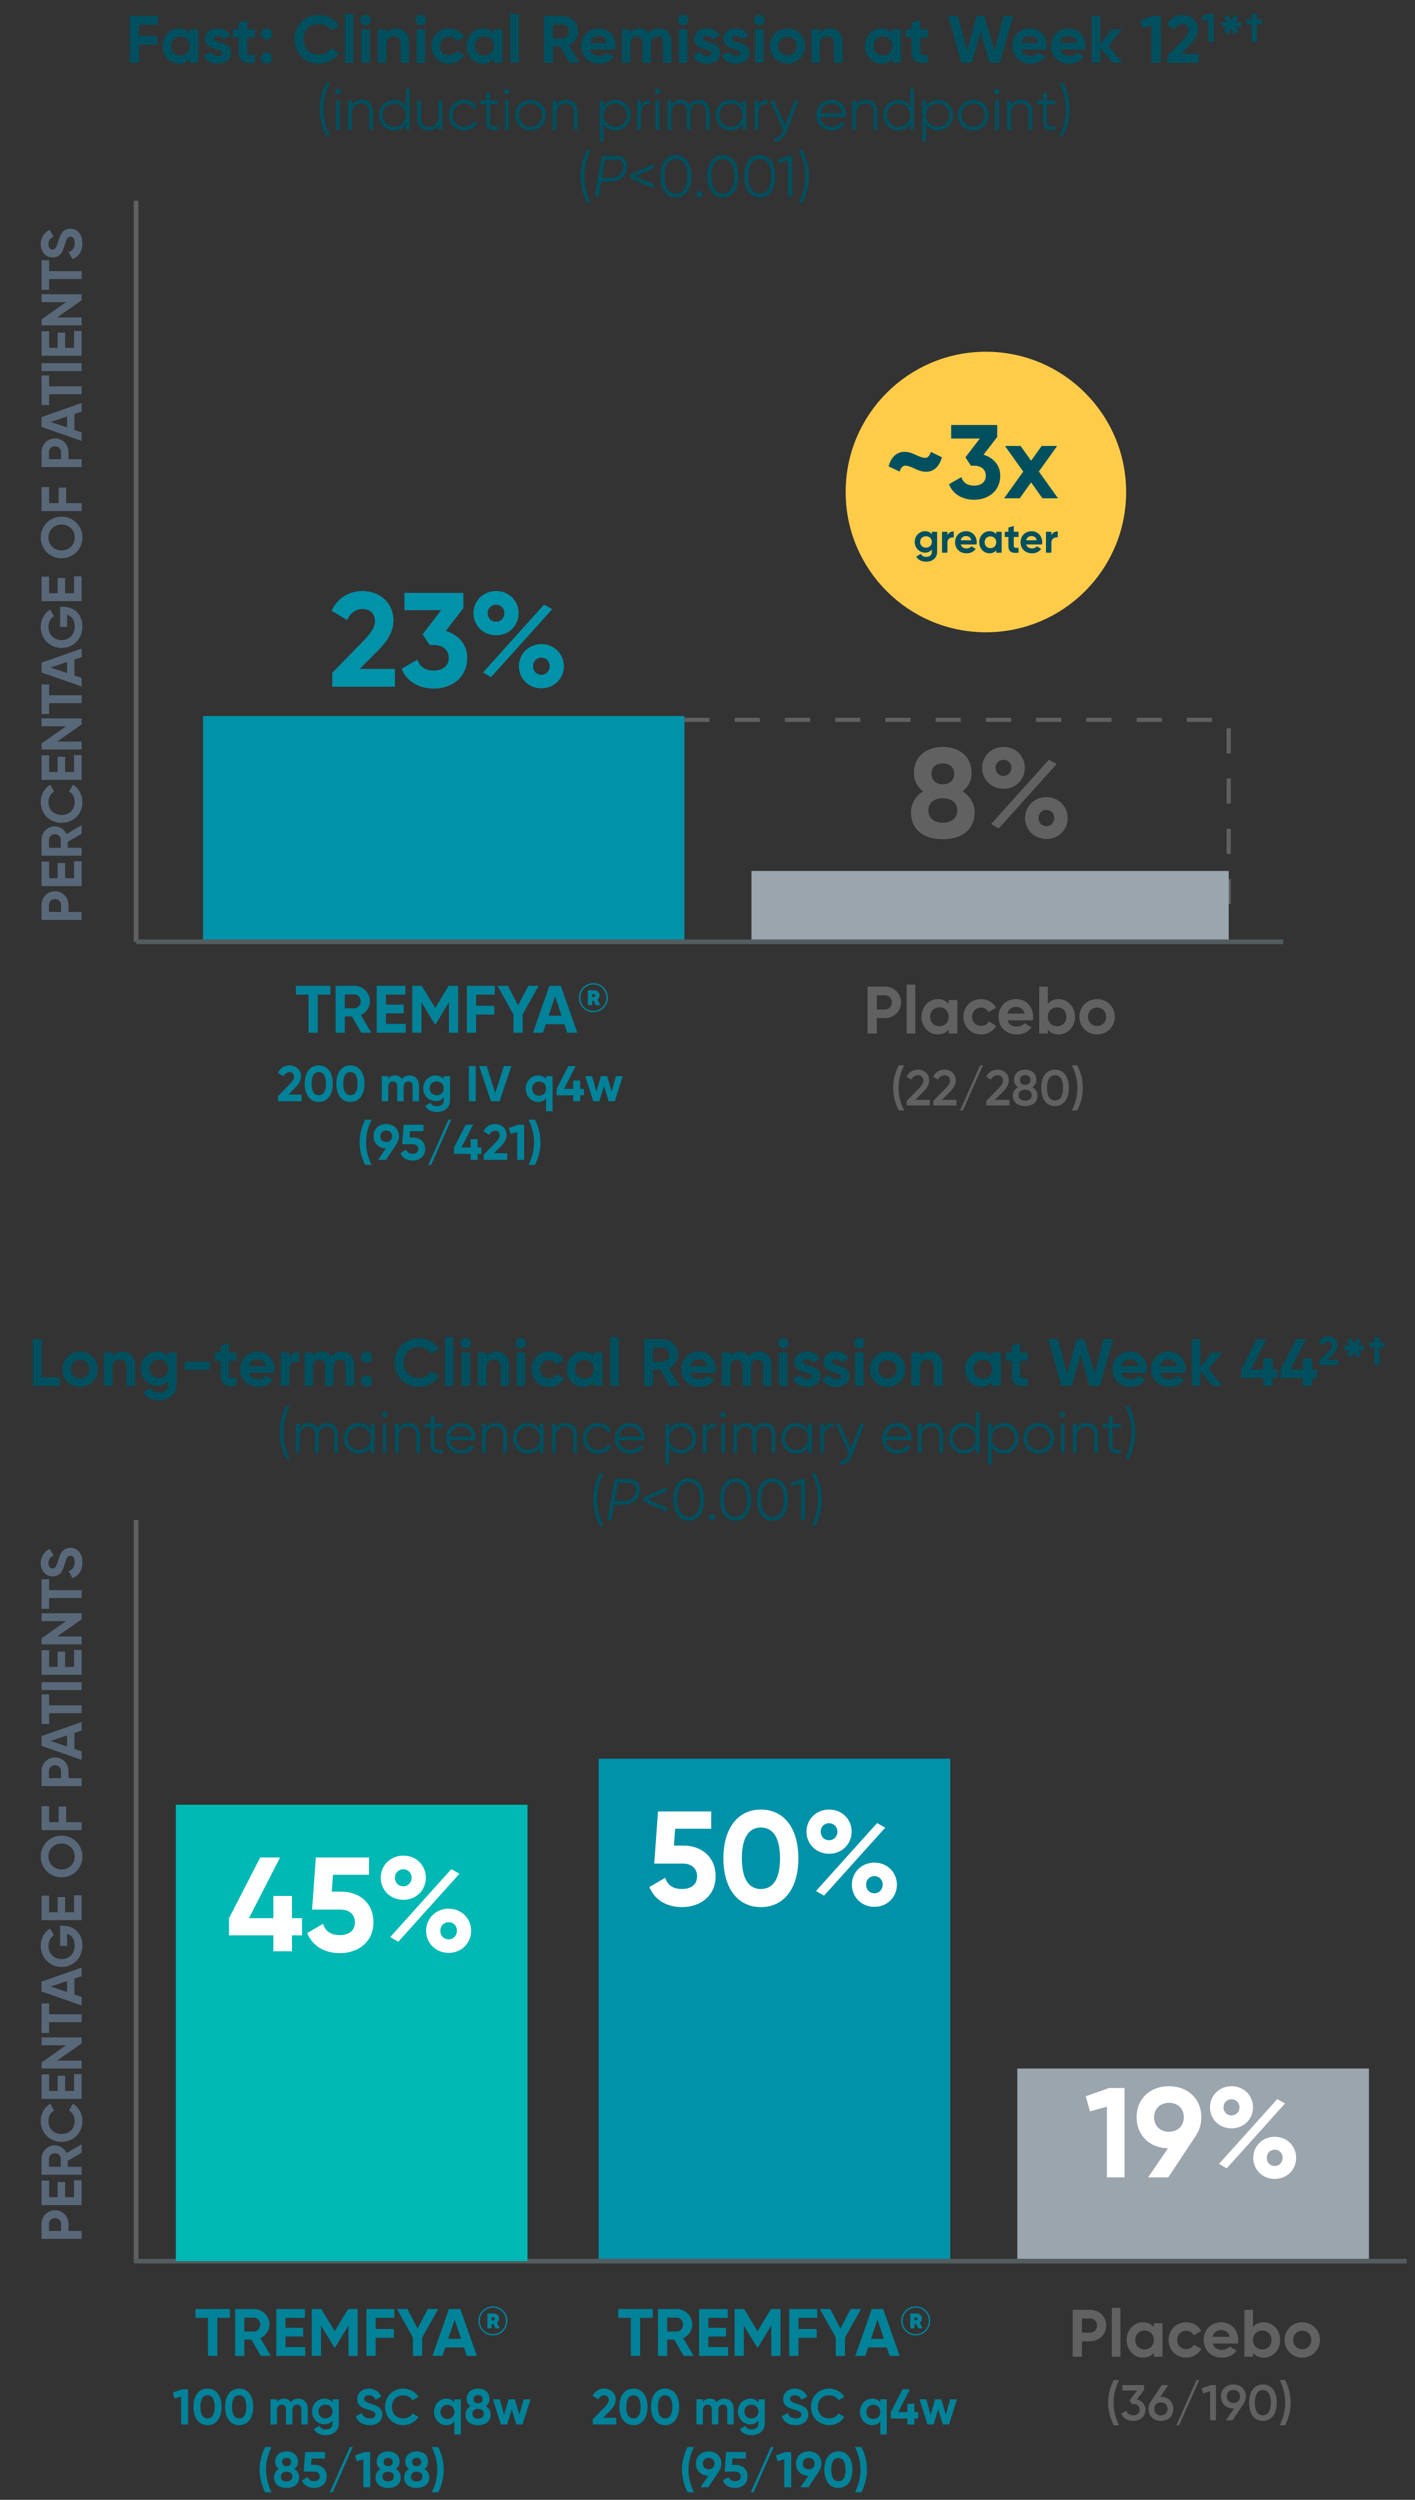 <svg width="338" height="597" viewBox="0 0 338 597" fill="none" xmlns="http://www.w3.org/2000/svg">
<rect x="0" y="0" width="338" height="597" fill="#333333" stroke="none"/>
<path d="M32.5 540L32.5 363" stroke="#606060" stroke-width="1.12"/>
<path d="M9.924 531.116C9.924 529.27 11.347 527.847 13.139 527.847C14.931 527.847 16.354 529.27 16.354 531.116V532.799H19.5V534.687H9.924V531.116ZM14.589 531.116C14.589 530.309 13.96 529.721 13.139 529.721C12.304 529.721 11.689 530.309 11.689 531.116V532.799H14.589V531.116ZM17.694 524.73V520.694H19.5V526.618H9.924V520.763H11.73V524.73H13.768V521.105H15.546L15.546 524.73H17.694ZM19.5 514.111L16.176 516.04V517.476H19.5V519.364H9.924L9.924 515.533C9.924 513.769 11.347 512.346 13.098 512.346C14.302 512.346 15.382 513.098 15.889 514.193L19.5 512.072V514.111ZM11.689 517.476H14.521V515.533C14.521 514.822 13.891 514.234 13.098 514.234C12.304 514.234 11.689 514.822 11.689 515.533L11.689 517.476ZM19.692 506.526C19.692 509.426 17.503 511.505 14.712 511.505C11.908 511.505 9.732 509.426 9.732 506.526C9.732 504.775 10.622 503.229 11.99 502.408L12.934 504.036C12.085 504.501 11.566 505.431 11.566 506.526C11.566 508.4 12.865 509.631 14.712 509.631C16.545 509.631 17.845 508.4 17.845 506.526C17.845 505.431 17.325 504.488 16.49 504.036L17.434 502.408C18.802 503.215 19.692 504.761 19.692 506.526ZM17.694 499.361L17.694 495.325H19.5L19.5 501.248H9.924L9.924 495.393H11.73V499.361H13.768V495.735H15.546V499.361H17.694ZM9.924 488.454V486.566H19.5V488.002L13.645 492.106H19.5V493.994H9.924V492.558L15.765 488.454H9.924ZM9.924 478.456H11.73V481.041H19.5V482.929H11.73V485.501H9.924V478.456ZM19.5 471.941L17.776 472.515V476.332L19.5 476.906V478.945L9.924 475.593V473.254L19.5 469.889V471.941ZM16.012 475.73V473.103L12.099 474.417L16.012 475.73ZM14.356 459.908H15.095C17.858 459.908 19.692 461.864 19.692 464.614C19.692 467.61 17.462 469.744 14.726 469.744C11.949 469.744 9.732 467.583 9.732 464.723C9.732 462.904 10.649 461.358 11.962 460.551L12.893 462.165C12.127 462.603 11.566 463.574 11.566 464.737C11.566 466.557 12.906 467.87 14.726 467.87C16.504 467.87 17.845 466.598 17.845 464.6C17.845 463.095 17.12 462.138 16.025 461.81V464.71H14.356L14.356 459.908ZM17.694 456.677V452.642H19.5V458.565H9.924V452.71H11.73V456.677H13.768V453.052H15.546V456.677H17.694ZM19.692 443.363C19.692 446.126 17.503 448.329 14.712 448.329C11.908 448.329 9.732 446.126 9.732 443.363C9.732 440.6 11.908 438.384 14.712 438.384C17.503 438.384 19.692 440.6 19.692 443.363ZM17.845 443.363C17.845 441.626 16.545 440.271 14.712 440.271C12.865 440.271 11.566 441.626 11.566 443.363C11.566 445.1 12.865 446.455 14.712 446.455C16.545 446.455 17.845 445.1 17.845 443.363ZM11.73 431.338V435.169H14.001V431.448H15.806V435.169H19.5V437.057H9.924V431.338H11.73ZM9.924 422.972C9.924 421.126 11.347 419.703 13.139 419.703C14.931 419.703 16.354 421.126 16.354 422.972V424.655H19.5V426.543H9.924V422.972ZM14.589 422.972C14.589 422.165 13.96 421.577 13.139 421.577C12.304 421.577 11.689 422.165 11.689 422.972V424.655H14.589V422.972ZM19.5 413.293L17.776 413.868V417.684L19.5 418.259V420.297L9.924 416.946V414.606L19.5 411.241V413.293ZM16.012 417.082V414.456L12.099 415.769L16.012 417.082ZM9.924 404.672H11.73V407.258H19.5V409.145H11.73L11.73 411.717H9.924V404.672ZM9.924 403.618V401.73H19.5V403.618H9.924ZM17.694 398.07V394.034H19.5V399.958H9.924V394.103H11.73L11.73 398.07H13.768L13.768 394.445H15.546V398.07H17.694ZM9.924 387.163V385.275H19.5V386.712L13.645 390.816H19.5V392.704H9.924L9.924 391.267L15.765 387.163H9.924ZM9.924 377.165H11.73V379.751H19.5V381.638H11.73V384.21H9.924V377.165ZM19.692 373.109C19.692 375.065 18.748 376.351 17.325 376.871L16.381 375.257C17.27 374.915 17.845 374.244 17.845 373.054C17.845 371.919 17.366 371.522 16.832 371.522C16.121 371.522 15.847 372.165 15.437 373.588C15.013 375.051 14.397 376.474 12.578 376.474C10.772 376.474 9.732 374.969 9.732 373.328C9.732 371.755 10.54 370.551 11.88 369.908L12.797 371.495C12.072 371.837 11.566 372.356 11.566 373.328C11.566 374.121 11.976 374.586 12.523 374.586C13.111 374.586 13.426 374.217 13.864 372.767C14.343 371.248 14.849 369.634 16.805 369.634C18.597 369.634 19.692 371.071 19.692 373.109Z" fill="#586879"/>
<path d="M10.029 328.888H14.301V331H7.821V319.8H10.029V328.888ZM19.111 331.224C16.759 331.224 14.887 329.384 14.887 327C14.887 324.616 16.759 322.776 19.111 322.776C21.463 322.776 23.351 324.616 23.351 327C23.351 329.384 21.463 331.224 19.111 331.224ZM19.111 329.208C20.343 329.208 21.287 328.296 21.287 327C21.287 325.704 20.343 324.792 19.111 324.792C17.895 324.792 16.951 325.704 16.951 327C16.951 328.296 17.895 329.208 19.111 329.208ZM29.251 322.776C30.947 322.776 32.275 323.96 32.275 326.088V331H30.211V326.344C30.211 325.256 29.555 324.696 28.627 324.696C27.619 324.696 26.867 325.288 26.867 326.68V331H24.803V323H26.867V323.896C27.347 323.176 28.179 322.776 29.251 322.776ZM40.166 323H42.181V330.616C42.181 333.24 40.117 334.424 38.005 334.424C36.294 334.424 34.917 333.768 34.214 332.472L35.974 331.464C36.309 332.088 36.837 332.584 38.069 332.584C39.365 332.584 40.166 331.88 40.166 330.616V329.752C39.605 330.504 38.742 330.968 37.605 330.968C35.334 330.968 33.621 329.128 33.621 326.872C33.621 324.632 35.334 322.776 37.605 322.776C38.742 322.776 39.605 323.24 40.166 323.992V323ZM37.925 329.064C39.221 329.064 40.166 328.152 40.166 326.872C40.166 325.608 39.221 324.696 37.925 324.696C36.63 324.696 35.685 325.608 35.685 326.872C35.685 328.152 36.63 329.064 37.925 329.064ZM44.149 327.16V325.176H50.149V327.16H44.149ZM56.535 324.984H54.727V328.312C54.727 329.176 55.351 329.192 56.535 329.128V331C53.639 331.32 52.663 330.472 52.663 328.312V324.984H51.271V323H52.663V321.384L54.727 320.76V323H56.535V324.984ZM59.485 327.848C59.773 328.904 60.653 329.352 61.741 329.352C62.541 329.352 63.181 329.016 63.533 328.552L65.197 329.512C64.445 330.6 63.245 331.224 61.709 331.224C59.021 331.224 57.325 329.384 57.325 327C57.325 324.616 59.037 322.776 61.549 322.776C63.917 322.776 65.597 324.648 65.597 327C65.597 327.304 65.565 327.576 65.517 327.848H59.485ZM59.453 326.248H63.533C63.277 325.096 62.413 324.632 61.549 324.632C60.445 324.632 59.693 325.224 59.453 326.248ZM69.102 324.376C69.517 323.288 70.525 322.84 71.534 322.84V325.144C70.462 325.016 69.102 325.496 69.102 327.176V331H67.037V323H69.102V324.376ZM81.589 322.776C83.413 322.776 84.613 324.072 84.613 326.072V331H82.549V326.216C82.549 325.272 82.069 324.696 81.205 324.696C80.293 324.696 79.717 325.304 79.717 326.504V331H77.653V326.216C77.653 325.272 77.173 324.696 76.309 324.696C75.429 324.696 74.805 325.304 74.805 326.504V331H72.741V323H74.805V323.848C75.253 323.176 76.005 322.776 77.029 322.776C78.021 322.776 78.757 323.192 79.205 323.928C79.701 323.208 80.501 322.776 81.589 322.776ZM87.566 325.48C86.814 325.48 86.206 324.872 86.206 324.12C86.206 323.368 86.814 322.76 87.566 322.76C88.318 322.76 88.926 323.368 88.926 324.12C88.926 324.872 88.318 325.48 87.566 325.48ZM87.566 331.208C86.814 331.208 86.206 330.6 86.206 329.848C86.206 329.096 86.814 328.488 87.566 328.488C88.318 328.488 88.926 329.096 88.926 329.848C88.926 330.6 88.318 331.208 87.566 331.208ZM100.055 331.224C96.663 331.224 94.231 328.664 94.231 325.4C94.231 322.12 96.663 319.576 100.055 319.576C102.103 319.576 103.911 320.616 104.871 322.216L102.967 323.32C102.423 322.328 101.335 321.72 100.055 321.72C97.863 321.72 96.423 323.24 96.423 325.4C96.423 327.544 97.863 329.064 100.055 329.064C101.335 329.064 102.439 328.456 102.967 327.48L104.871 328.584C103.927 330.184 102.119 331.224 100.055 331.224ZM106.256 331V319.32H108.32V331H106.256ZM111.233 322.04C110.545 322.04 109.969 321.464 109.969 320.776C109.969 320.088 110.545 319.496 111.233 319.496C111.937 319.496 112.513 320.088 112.513 320.776C112.513 321.464 111.937 322.04 111.233 322.04ZM110.209 331V323H112.273V331H110.209ZM118.611 322.776C120.307 322.776 121.635 323.96 121.635 326.088V331H119.571V326.344C119.571 325.256 118.915 324.696 117.987 324.696C116.979 324.696 116.227 325.288 116.227 326.68V331H114.163V323H116.227V323.896C116.707 323.176 117.539 322.776 118.611 322.776ZM124.421 322.04C123.733 322.04 123.157 321.464 123.157 320.776C123.157 320.088 123.733 319.496 124.421 319.496C125.125 319.496 125.701 320.088 125.701 320.776C125.701 321.464 125.125 322.04 124.421 322.04ZM123.397 331V323H125.461V331H123.397ZM131.158 331.224C128.726 331.224 126.934 329.384 126.934 327C126.934 324.616 128.726 322.776 131.158 322.776C132.726 322.776 134.086 323.608 134.742 324.84L132.966 325.88C132.646 325.224 131.958 324.808 131.142 324.808C129.91 324.808 128.998 325.72 128.998 327C128.998 328.264 129.91 329.176 131.142 329.176C131.974 329.176 132.662 328.776 132.982 328.12L134.774 329.144C134.086 330.392 132.726 331.224 131.158 331.224ZM141.821 323H143.885V331H141.821V330.056C141.245 330.776 140.381 331.224 139.213 331.224C137.085 331.224 135.325 329.384 135.325 327C135.325 324.616 137.085 322.776 139.213 322.776C140.381 322.776 141.245 323.224 141.821 323.944V323ZM139.597 329.256C140.877 329.256 141.821 328.344 141.821 327C141.821 325.656 140.877 324.744 139.597 324.744C138.333 324.744 137.389 325.656 137.389 327C137.389 328.344 138.333 329.256 139.597 329.256ZM145.756 331V319.32H147.82V331H145.756ZM159.949 331L157.693 327.112H156.013V331H153.805V319.8H158.285C160.349 319.8 162.013 321.464 162.013 323.512C162.013 324.92 161.133 326.184 159.853 326.776L162.333 331H159.949ZM156.013 321.864V325.176H158.285C159.117 325.176 159.805 324.44 159.805 323.512C159.805 322.584 159.117 321.864 158.285 321.864H156.013ZM164.875 327.848C165.163 328.904 166.043 329.352 167.131 329.352C167.931 329.352 168.571 329.016 168.923 328.552L170.587 329.512C169.835 330.6 168.635 331.224 167.099 331.224C164.411 331.224 162.715 329.384 162.715 327C162.715 324.616 164.427 322.776 166.939 322.776C169.307 322.776 170.987 324.648 170.987 327C170.987 327.304 170.955 327.576 170.907 327.848H164.875ZM164.843 326.248H168.923C168.667 325.096 167.803 324.632 166.939 324.632C165.835 324.632 165.083 325.224 164.843 326.248ZM181.276 322.776C183.1 322.776 184.3 324.072 184.3 326.072V331H182.236V326.216C182.236 325.272 181.756 324.696 180.892 324.696C179.98 324.696 179.404 325.304 179.404 326.504V331H177.34V326.216C177.34 325.272 176.86 324.696 175.996 324.696C175.116 324.696 174.492 325.304 174.492 326.504V331H172.428V323H174.492V323.848C174.94 323.176 175.692 322.776 176.716 322.776C177.708 322.776 178.444 323.192 178.892 323.928C179.388 323.208 180.188 322.776 181.276 322.776ZM187.077 322.04C186.389 322.04 185.813 321.464 185.813 320.776C185.813 320.088 186.389 319.496 187.077 319.496C187.781 319.496 188.357 320.088 188.357 320.776C188.357 321.464 187.781 322.04 187.077 322.04ZM186.053 331V323H188.117V331H186.053ZM191.848 325.272C191.848 326.456 195.976 325.72 195.976 328.664C195.976 330.392 194.472 331.224 192.76 331.224C191.16 331.224 189.976 330.552 189.4 329.32L191.192 328.312C191.416 328.968 191.96 329.352 192.76 329.352C193.416 329.352 193.864 329.128 193.864 328.664C193.864 327.496 189.736 328.136 189.736 325.32C189.736 323.688 191.128 322.776 192.776 322.776C194.072 322.776 195.192 323.368 195.816 324.472L194.056 325.432C193.816 324.92 193.368 324.616 192.776 324.616C192.264 324.616 191.848 324.84 191.848 325.272ZM198.785 325.272C198.785 326.456 202.913 325.72 202.913 328.664C202.913 330.392 201.409 331.224 199.697 331.224C198.097 331.224 196.913 330.552 196.337 329.32L198.129 328.312C198.353 328.968 198.897 329.352 199.697 329.352C200.353 329.352 200.801 329.128 200.801 328.664C200.801 327.496 196.673 328.136 196.673 325.32C196.673 323.688 198.065 322.776 199.713 322.776C201.009 322.776 202.129 323.368 202.753 324.472L200.993 325.432C200.753 324.92 200.305 324.616 199.713 324.616C199.201 324.616 198.785 324.84 198.785 325.272ZM205.265 322.04C204.577 322.04 204.001 321.464 204.001 320.776C204.001 320.088 204.577 319.496 205.265 319.496C205.969 319.496 206.545 320.088 206.545 320.776C206.545 321.464 205.969 322.04 205.265 322.04ZM204.241 331V323H206.305V331H204.241ZM212.002 331.224C209.65 331.224 207.778 329.384 207.778 327C207.778 324.616 209.65 322.776 212.002 322.776C214.354 322.776 216.242 324.616 216.242 327C216.242 329.384 214.354 331.224 212.002 331.224ZM212.002 329.208C213.234 329.208 214.178 328.296 214.178 327C214.178 325.704 213.234 324.792 212.002 324.792C210.786 324.792 209.842 325.704 209.842 327C209.842 328.296 210.786 329.208 212.002 329.208ZM222.142 322.776C223.838 322.776 225.166 323.96 225.166 326.088V331H223.102V326.344C223.102 325.256 222.446 324.696 221.518 324.696C220.51 324.696 219.758 325.288 219.758 326.68V331H217.694V323H219.758V323.896C220.238 323.176 221.07 322.776 222.142 322.776ZM237.008 323H239.072V331H237.008V330.056C236.432 330.776 235.568 331.224 234.4 331.224C232.272 331.224 230.512 329.384 230.512 327C230.512 324.616 232.272 322.776 234.4 322.776C235.568 322.776 236.432 323.224 237.008 323.944V323ZM234.784 329.256C236.064 329.256 237.008 328.344 237.008 327C237.008 325.656 236.064 324.744 234.784 324.744C233.52 324.744 232.576 325.656 232.576 327C232.576 328.344 233.52 329.256 234.784 329.256ZM245.52 324.984H243.712V328.312C243.712 329.176 244.336 329.192 245.52 329.128V331C242.624 331.32 241.648 330.472 241.648 328.312V324.984H240.256V323H241.648V321.384L243.712 320.76V323H245.52V324.984ZM253.532 331L250.396 319.8H252.716L254.86 328.104L257.196 319.8H259.084L261.436 328.104L263.58 319.8H265.9L262.764 331H260.252L258.14 323.608L256.044 331H253.532ZM267.875 327.848C268.163 328.904 269.043 329.352 270.131 329.352C270.931 329.352 271.571 329.016 271.923 328.552L273.587 329.512C272.835 330.6 271.635 331.224 270.099 331.224C267.411 331.224 265.715 329.384 265.715 327C265.715 324.616 267.427 322.776 269.939 322.776C272.307 322.776 273.987 324.648 273.987 327C273.987 327.304 273.955 327.576 273.907 327.848H267.875ZM267.843 326.248H271.923C271.667 325.096 270.803 324.632 269.939 324.632C268.835 324.632 268.083 325.224 267.843 326.248ZM277.11 327.848C277.398 328.904 278.278 329.352 279.366 329.352C280.166 329.352 280.806 329.016 281.158 328.552L282.822 329.512C282.07 330.6 280.87 331.224 279.334 331.224C276.646 331.224 274.95 329.384 274.95 327C274.95 324.616 276.662 322.776 279.174 322.776C281.542 322.776 283.222 324.648 283.222 327C283.222 327.304 283.19 327.576 283.142 327.848H277.11ZM277.078 326.248H281.158C280.902 325.096 280.038 324.632 279.174 324.632C278.07 324.632 277.318 325.224 277.078 326.248ZM292.039 331H289.639L286.727 327.368V331H284.663V319.8H286.727V326.52L289.479 323H291.943L288.727 326.952L292.039 331ZM305.181 327.048V329.096H303.981V331H301.757V329.096H296.461V327.048L300.189 319.8H302.557L298.845 327.048H301.757V324.392H303.981V327.048H305.181ZM314.618 327.048V329.096H313.418V331H311.194V329.096H305.898V327.048L309.626 319.8H311.994L308.282 327.048H311.194V324.392H313.418V327.048H314.618ZM315.103 326V325.011L317.397 322.65C317.829 322.198 318.165 321.757 318.165 321.306C318.165 320.768 317.8 320.432 317.292 320.432C316.773 320.432 316.389 320.739 316.168 321.219L315.055 320.566C315.487 319.606 316.36 319.146 317.272 319.146C318.424 319.146 319.49 319.914 319.49 321.258C319.49 322.074 319.02 322.774 318.386 323.408L317.071 324.723H319.596V326H315.103ZM325.768 321.256V322.536L324.312 322.424L325.192 323.544L324.104 324.216L323.416 322.872L322.728 324.216L321.656 323.544L322.52 322.424L321.08 322.536V321.256L322.52 321.384L321.656 320.248L322.728 319.576L323.416 320.92L324.104 319.576L325.192 320.248L324.312 321.384L325.768 321.256ZM330.783 320.576V321.766H329.535V326H328.296V321.766H327.039V320.576H328.296V319.28H329.535V320.576H330.783ZM68.335 348.4C67.355 346.44 66.795 344.34 66.795 342.1C66.795 339.86 67.355 337.76 68.335 335.8H69.259C68.279 337.76 67.719 339.86 67.719 342.1C67.719 344.34 68.279 346.44 69.259 348.4H68.335ZM78.116 339.832C79.656 339.832 80.734 340.882 80.734 342.632V347H79.81V342.632C79.81 341.386 79.096 340.728 78.102 340.728C77.024 340.728 76.156 341.386 76.156 343.122V347H75.232V342.632C75.232 341.386 74.588 340.728 73.594 340.728C72.586 340.728 71.578 341.386 71.578 343.122V347H70.654V340H71.578V341.022C72.124 340.168 72.88 339.832 73.72 339.832C74.7 339.832 75.456 340.294 75.848 341.106C76.366 340.238 77.22 339.832 78.116 339.832ZM88.541 340H89.465V347H88.541V345.628C87.953 346.566 86.959 347.168 85.713 347.168C83.739 347.168 82.101 345.572 82.101 343.5C82.101 341.428 83.739 339.832 85.713 339.832C86.959 339.832 87.953 340.434 88.541 341.372V340ZM85.783 346.272C87.337 346.272 88.541 345.054 88.541 343.5C88.541 341.946 87.337 340.728 85.783 340.728C84.229 340.728 83.025 341.946 83.025 343.5C83.025 345.054 84.229 346.272 85.783 346.272ZM91.883 338.516C91.505 338.516 91.211 338.208 91.211 337.844C91.211 337.48 91.505 337.172 91.883 337.172C92.261 337.172 92.555 337.48 92.555 337.844C92.555 338.208 92.261 338.516 91.883 338.516ZM91.421 347V340H92.345V347H91.421ZM97.582 339.832C99.29 339.832 100.326 340.952 100.326 342.702V347H99.402V342.702C99.402 341.456 98.716 340.728 97.498 340.728C96.266 340.728 95.23 341.456 95.23 343.332V347H94.306V340H95.23V341.092C95.776 340.21 96.588 339.832 97.582 339.832ZM105.823 340.896H103.807V345.138C103.807 346.342 104.465 346.244 105.823 346.188V347C103.933 347.28 102.883 346.818 102.883 345.138V340.896H101.413V340H102.883V338.32L103.807 338.04V340H105.823V340.896ZM110.173 339.832C112.315 339.832 113.645 341.61 113.645 343.528C113.645 343.668 113.631 343.822 113.617 343.962H107.471C107.667 345.39 108.773 346.272 110.257 346.272C111.363 346.272 112.133 345.754 112.511 345.082L113.323 345.558C112.735 346.51 111.657 347.168 110.243 347.168C108.031 347.168 106.519 345.614 106.519 343.5C106.519 341.442 108.003 339.832 110.173 339.832ZM110.173 340.728C108.703 340.728 107.653 341.694 107.471 343.066H112.693C112.497 341.526 111.377 340.728 110.173 340.728ZM118.391 339.832C120.099 339.832 121.135 340.952 121.135 342.702V347H120.211V342.702C120.211 341.456 119.525 340.728 118.307 340.728C117.075 340.728 116.039 341.456 116.039 343.332V347H115.115V340H116.039V341.092C116.585 340.21 117.397 339.832 118.391 339.832ZM128.941 340H129.865V347H128.941V345.628C128.353 346.566 127.359 347.168 126.113 347.168C124.139 347.168 122.501 345.572 122.501 343.5C122.501 341.428 124.139 339.832 126.113 339.832C127.359 339.832 128.353 340.434 128.941 341.372V340ZM126.183 346.272C127.737 346.272 128.941 345.054 128.941 343.5C128.941 341.946 127.737 340.728 126.183 340.728C124.629 340.728 123.425 341.946 123.425 343.5C123.425 345.054 124.629 346.272 126.183 346.272ZM135.098 339.832C136.806 339.832 137.842 340.952 137.842 342.702V347H136.918V342.702C136.918 341.456 136.232 340.728 135.014 340.728C133.782 340.728 132.746 341.456 132.746 343.332V347H131.822V340H132.746V341.092C133.292 340.21 134.104 339.832 135.098 339.832ZM142.89 347.168C140.776 347.168 139.208 345.572 139.208 343.5C139.208 341.428 140.776 339.832 142.89 339.832C144.276 339.832 145.452 340.56 145.956 341.666L145.2 342.1C144.822 341.274 143.94 340.728 142.89 340.728C141.336 340.728 140.132 341.946 140.132 343.5C140.132 345.054 141.336 346.272 142.89 346.272C143.954 346.272 144.808 345.712 145.256 344.9L146.026 345.348C145.452 346.454 144.262 347.168 142.89 347.168ZM150.519 339.832C152.661 339.832 153.991 341.61 153.991 343.528C153.991 343.668 153.977 343.822 153.963 343.962H147.817C148.013 345.39 149.119 346.272 150.603 346.272C151.709 346.272 152.479 345.754 152.857 345.082L153.669 345.558C153.081 346.51 152.003 347.168 150.589 347.168C148.377 347.168 146.865 345.614 146.865 343.5C146.865 341.442 148.349 339.832 150.519 339.832ZM150.519 340.728C149.049 340.728 147.999 341.694 147.817 343.066H153.039C152.843 341.526 151.723 340.728 150.519 340.728ZM162.712 339.832C164.686 339.832 166.324 341.428 166.324 343.5C166.324 345.572 164.686 347.168 162.712 347.168C161.466 347.168 160.472 346.566 159.884 345.628V349.8H158.96V340H159.884V341.372C160.472 340.434 161.466 339.832 162.712 339.832ZM162.642 346.272C164.196 346.272 165.4 345.054 165.4 343.5C165.4 341.946 164.196 340.728 162.642 340.728C161.088 340.728 159.884 341.946 159.884 343.5C159.884 345.054 161.088 346.272 162.642 346.272ZM168.785 341.162C169.275 340.182 170.101 339.888 170.997 339.888V340.784C169.877 340.784 168.785 341.372 168.785 343.108V347H167.861V340H168.785V341.162ZM172.725 338.516C172.347 338.516 172.053 338.208 172.053 337.844C172.053 337.48 172.347 337.172 172.725 337.172C173.103 337.172 173.397 337.48 173.397 337.844C173.397 338.208 173.103 338.516 172.725 338.516ZM172.263 347V340H173.187V347H172.263ZM182.61 339.832C184.15 339.832 185.228 340.882 185.228 342.632V347H184.304V342.632C184.304 341.386 183.59 340.728 182.596 340.728C181.518 340.728 180.65 341.386 180.65 343.122V347H179.726V342.632C179.726 341.386 179.082 340.728 178.088 340.728C177.08 340.728 176.072 341.386 176.072 343.122V347H175.148V340H176.072V341.022C176.618 340.168 177.374 339.832 178.214 339.832C179.194 339.832 179.95 340.294 180.342 341.106C180.86 340.238 181.714 339.832 182.61 339.832ZM193.035 340H193.959V347H193.035V345.628C192.447 346.566 191.453 347.168 190.207 347.168C188.233 347.168 186.595 345.572 186.595 343.5C186.595 341.428 188.233 339.832 190.207 339.832C191.453 339.832 192.447 340.434 193.035 341.372V340ZM190.277 346.272C191.831 346.272 193.035 345.054 193.035 343.5C193.035 341.946 191.831 340.728 190.277 340.728C188.723 340.728 187.519 341.946 187.519 343.5C187.519 345.054 188.723 346.272 190.277 346.272ZM196.84 341.162C197.33 340.182 198.156 339.888 199.052 339.888V340.784C197.932 340.784 196.84 341.372 196.84 343.108V347H195.916V340H196.84V341.162ZM205.495 340H206.475L203.479 347.644C202.947 348.988 201.911 349.898 200.651 349.8V348.932C201.561 349.03 202.191 348.386 202.569 347.476L202.751 347.042L199.615 340H200.595L203.227 345.866L205.495 340ZM214.325 339.832C216.467 339.832 217.797 341.61 217.797 343.528C217.797 343.668 217.783 343.822 217.769 343.962H211.623C211.819 345.39 212.925 346.272 214.409 346.272C215.515 346.272 216.285 345.754 216.663 345.082L217.475 345.558C216.887 346.51 215.809 347.168 214.395 347.168C212.183 347.168 210.671 345.614 210.671 343.5C210.671 341.442 212.155 339.832 214.325 339.832ZM214.325 340.728C212.855 340.728 211.805 341.694 211.623 343.066H216.845C216.649 341.526 215.529 340.728 214.325 340.728ZM222.543 339.832C224.251 339.832 225.287 340.952 225.287 342.702V347H224.363V342.702C224.363 341.456 223.677 340.728 222.459 340.728C221.227 340.728 220.191 341.456 220.191 343.332V347H219.267V340H220.191V341.092C220.737 340.21 221.549 339.832 222.543 339.832ZM233.094 337.2H234.018V347H233.094V345.628C232.506 346.566 231.512 347.168 230.266 347.168C228.292 347.168 226.654 345.572 226.654 343.5C226.654 341.428 228.292 339.832 230.266 339.832C231.512 339.832 232.506 340.434 233.094 341.372V337.2ZM230.336 346.272C231.89 346.272 233.094 345.054 233.094 343.5C233.094 341.946 231.89 340.728 230.336 340.728C228.782 340.728 227.578 341.946 227.578 343.5C227.578 345.054 228.782 346.272 230.336 346.272ZM239.726 339.832C241.7 339.832 243.338 341.428 243.338 343.5C243.338 345.572 241.7 347.168 239.726 347.168C238.48 347.168 237.486 346.566 236.898 345.628V349.8H235.974V340H236.898V341.372C237.486 340.434 238.48 339.832 239.726 339.832ZM239.656 346.272C241.21 346.272 242.414 345.054 242.414 343.5C242.414 341.946 241.21 340.728 239.656 340.728C238.102 340.728 236.898 341.946 236.898 343.5C236.898 345.054 238.102 346.272 239.656 346.272ZM248.137 347.168C246.093 347.168 244.455 345.572 244.455 343.5C244.455 341.428 246.093 339.832 248.137 339.832C250.181 339.832 251.819 341.428 251.819 343.5C251.819 345.572 250.181 347.168 248.137 347.168ZM248.137 346.272C249.691 346.272 250.895 345.054 250.895 343.5C250.895 341.946 249.691 340.728 248.137 340.728C246.583 340.728 245.379 341.946 245.379 343.5C245.379 345.054 246.583 346.272 248.137 346.272ZM253.827 338.516C253.449 338.516 253.155 338.208 253.155 337.844C253.155 337.48 253.449 337.172 253.827 337.172C254.205 337.172 254.499 337.48 254.499 337.844C254.499 338.208 254.205 338.516 253.827 338.516ZM253.365 347V340H254.289V347H253.365ZM259.526 339.832C261.234 339.832 262.27 340.952 262.27 342.702V347H261.346V342.702C261.346 341.456 260.66 340.728 259.442 340.728C258.21 340.728 257.174 341.456 257.174 343.332V347H256.25V340H257.174V341.092C257.72 340.21 258.532 339.832 259.526 339.832ZM267.766 340.896H265.75V345.138C265.75 346.342 266.408 346.244 267.766 346.188V347C265.876 347.28 264.826 346.818 264.826 345.138V340.896H263.356V340H264.826V338.32L265.75 338.04V340H267.766V340.896ZM269.67 348.4H268.746C269.726 346.44 270.286 344.34 270.286 342.1C270.286 339.86 269.726 337.76 268.746 335.8H269.67C270.65 337.76 271.21 339.86 271.21 342.1C271.21 344.34 270.65 346.44 269.67 348.4ZM143.243 364.4C142.263 362.44 141.703 360.34 141.703 358.1C141.703 355.86 142.263 353.76 143.243 351.8H144.167C143.187 353.76 142.627 355.86 142.627 358.1C142.627 360.34 143.187 362.44 144.167 364.4H143.243ZM150.238 353.2C152.114 353.2 153.136 354.544 152.842 356.28C152.562 357.974 151.162 359.36 148.936 359.36H146.71L146.066 363H145.086L146.808 353.2H150.238ZM151.89 356.14C152.1 354.908 151.4 354.124 150.14 354.124H147.62L146.864 358.436H149.048C150.644 358.436 151.68 357.414 151.89 356.14ZM159.266 355.16V356.196L154.716 358.1L159.266 360.004V361.04L153.666 358.59V357.61L159.266 355.16ZM164.51 363.168C162.116 363.168 160.8 361.124 160.8 358.1C160.8 355.076 162.116 353.032 164.51 353.032C166.904 353.032 168.22 355.076 168.22 358.1C168.22 361.124 166.904 363.168 164.51 363.168ZM164.51 362.216C166.232 362.216 167.24 360.718 167.24 358.1C167.24 355.482 166.232 353.984 164.51 353.984C162.788 353.984 161.78 355.482 161.78 358.1C161.78 360.718 162.788 362.216 164.51 362.216ZM170.104 363.14C169.67 363.14 169.334 362.804 169.334 362.37C169.334 361.936 169.67 361.6 170.104 361.6C170.538 361.6 170.874 361.936 170.874 362.37C170.874 362.804 170.538 363.14 170.104 363.14ZM175.707 363.168C173.313 363.168 171.997 361.124 171.997 358.1C171.997 355.076 173.313 353.032 175.707 353.032C178.101 353.032 179.417 355.076 179.417 358.1C179.417 361.124 178.101 363.168 175.707 363.168ZM175.707 362.216C177.429 362.216 178.437 360.718 178.437 358.1C178.437 355.482 177.429 353.984 175.707 353.984C173.985 353.984 172.977 355.482 172.977 358.1C172.977 360.718 173.985 362.216 175.707 362.216ZM184.525 363.168C182.131 363.168 180.815 361.124 180.815 358.1C180.815 355.076 182.131 353.032 184.525 353.032C186.919 353.032 188.235 355.076 188.235 358.1C188.235 361.124 186.919 363.168 184.525 363.168ZM184.525 362.216C186.247 362.216 187.255 360.718 187.255 358.1C187.255 355.482 186.247 353.984 184.525 353.984C182.803 353.984 181.795 355.482 181.795 358.1C181.795 360.718 182.803 362.216 184.525 362.216ZM191.46 353.2H192.3V363H191.32V354.278L189.122 354.936L188.87 354.096L191.46 353.2ZM194.762 364.4H193.838C194.818 362.44 195.378 360.34 195.378 358.1C195.378 355.86 194.818 353.76 193.838 351.8H194.762C195.742 353.76 196.302 355.86 196.302 358.1C196.302 360.34 195.742 362.44 194.762 364.4Z" fill="#004F5E"/>
<path d="M155.926 551.429V553.541H152.902V562.629H150.694V553.541H147.686V551.429H155.926ZM163.303 562.629L161.047 558.741H159.367V562.629H157.159V551.429H161.639C163.703 551.429 165.367 553.093 165.367 555.141C165.367 556.549 164.487 557.813 163.207 558.405L165.687 562.629H163.303ZM159.367 553.493V556.805H161.639C162.471 556.805 163.159 556.069 163.159 555.141C163.159 554.213 162.471 553.493 161.639 553.493H159.367ZM169.195 560.517H173.915V562.629H166.987V551.429H173.835V553.541H169.195V555.925H173.435V558.005H169.195V560.517ZM186.431 551.429V562.629H184.239V555.365L181.087 560.565H180.831L177.679 555.381V562.629H175.471V551.429H177.743L180.959 556.725L184.159 551.429H186.431ZM195.206 553.541H190.726V556.197H195.078V558.309H190.726V562.629H188.518V551.429H195.206V553.541ZM205.679 551.429L201.839 558.261V562.629H199.647V558.261L195.823 551.429H198.319L200.751 556.101L203.183 551.429H205.679ZM212.499 562.629L211.827 560.613H207.363L206.691 562.629H204.307L208.227 551.429H210.963L214.899 562.629H212.499ZM208.067 558.549H211.139L209.603 553.973L208.067 558.549ZM218.739 550.794C220.659 550.794 222.214 552.349 222.214 554.269C222.214 556.189 220.659 557.744 218.739 557.744C216.819 557.744 215.264 556.189 215.264 554.269C215.264 552.349 216.819 550.794 218.739 550.794ZM218.739 557.418C220.457 557.418 221.849 556.007 221.849 554.269C221.849 552.531 220.457 551.12 218.739 551.12C217.011 551.12 215.619 552.531 215.619 554.269C215.619 556.007 217.011 557.418 218.739 557.418ZM220.227 553.674C220.227 554.144 220.025 554.509 219.699 554.739L220.428 556.045H219.324L218.816 554.989H218.451V556.045H217.424V552.493H218.854C219.612 552.493 220.227 552.963 220.227 553.674ZM218.451 553.424V554.125H218.768C219.036 554.125 219.2 553.981 219.2 553.779C219.2 553.53 219.036 553.424 218.768 553.424H218.451Z" fill="#008299"/>
<path d="M227 420H143V540H227V420Z" fill="#0092A9"/>
<path d="M163.288 440.76C167.384 440.76 170.936 443.288 170.936 448.088C170.936 452.888 167.16 455.448 162.936 455.448C159.448 455.448 156.408 453.912 155.128 450.648L158.904 448.44C159.448 450.168 160.696 451.128 162.936 451.128C165.24 451.128 166.52 449.912 166.52 448.088C166.52 446.296 165.24 445.048 163.064 445.048H156.28L157.176 432.6H169.88V436.728H161.272L160.984 440.76H163.288ZM181.752 455.448C176.056 455.448 172.792 450.712 172.792 443.8C172.792 436.888 176.056 432.152 181.752 432.152C187.48 432.152 190.712 436.888 190.712 443.8C190.712 450.712 187.48 455.448 181.752 455.448ZM181.752 451.128C184.76 451.128 186.328 448.536 186.328 443.8C186.328 439.064 184.76 436.44 181.752 436.44C178.744 436.44 177.208 439.064 177.208 443.8C177.208 448.536 178.744 451.128 181.752 451.128ZM198.051 442.712C194.947 442.712 192.643 440.376 192.643 437.432C192.643 434.52 194.947 432.152 198.051 432.152C201.123 432.152 203.427 434.456 203.427 437.432C203.427 440.376 201.155 442.712 198.051 442.712ZM194.915 451.608L209.507 435.384L211.459 436.472L196.835 452.728L194.915 451.608ZM198.019 439.48C199.203 439.48 200.035 438.552 200.035 437.432C200.035 436.312 199.203 435.416 198.019 435.416C196.867 435.416 196.035 436.312 196.035 437.432C196.035 438.584 196.867 439.48 198.019 439.48ZM208.867 455.384C205.763 455.384 203.491 453.016 203.491 450.104C203.491 447.192 205.763 444.824 208.867 444.824C211.971 444.824 214.243 447.192 214.243 450.104C214.243 453.016 211.971 455.384 208.867 455.384ZM208.867 452.152C210.051 452.152 210.851 451.192 210.851 450.104C210.851 448.952 210.051 448.056 208.867 448.056C207.683 448.056 206.883 448.952 206.883 450.104C206.883 451.256 207.683 452.152 208.867 452.152Z" fill="white"/>
<path d="M141.595 579V577.764L144.463 574.812C145.003 574.248 145.423 573.696 145.423 573.132C145.423 572.46 144.967 572.04 144.331 572.04C143.683 572.04 143.203 572.424 142.927 573.024L141.535 572.208C142.075 571.008 143.167 570.432 144.307 570.432C145.747 570.432 147.079 571.392 147.079 573.072C147.079 574.092 146.491 574.968 145.699 575.76L144.055 577.404H147.211V579H141.595ZM151.309 579.168C149.173 579.168 147.949 577.392 147.949 574.8C147.949 572.208 149.173 570.432 151.309 570.432C153.457 570.432 154.669 572.208 154.669 574.8C154.669 577.392 153.457 579.168 151.309 579.168ZM151.309 577.548C152.437 577.548 153.025 576.576 153.025 574.8C153.025 573.024 152.437 572.04 151.309 572.04C150.181 572.04 149.605 573.024 149.605 574.8C149.605 576.576 150.181 577.548 151.309 577.548ZM158.868 579.168C156.732 579.168 155.508 577.392 155.508 574.8C155.508 572.208 156.732 570.432 158.868 570.432C161.016 570.432 162.228 572.208 162.228 574.8C162.228 577.392 161.016 579.168 158.868 579.168ZM158.868 577.548C159.996 577.548 160.584 576.576 160.584 574.8C160.584 573.024 159.996 572.04 158.868 572.04C157.74 572.04 157.164 573.024 157.164 574.8C157.164 576.576 157.74 577.548 158.868 577.548ZM172.99 572.832C174.358 572.832 175.258 573.804 175.258 575.304V579H173.71V575.412C173.71 574.704 173.35 574.272 172.702 574.272C172.018 574.272 171.586 574.728 171.586 575.628V579H170.038V575.412C170.038 574.704 169.678 574.272 169.03 574.272C168.37 574.272 167.902 574.728 167.902 575.628V579H166.354V573H167.902V573.636C168.238 573.132 168.802 572.832 169.57 572.832C170.314 572.832 170.866 573.144 171.202 573.696C171.574 573.156 172.174 572.832 172.99 572.832ZM181.169 573H182.681V578.712C182.681 580.68 181.133 581.568 179.549 581.568C178.265 581.568 177.233 581.076 176.705 580.104L178.025 579.348C178.277 579.816 178.673 580.188 179.597 580.188C180.569 580.188 181.169 579.66 181.169 578.712V578.064C180.749 578.628 180.101 578.976 179.249 578.976C177.545 578.976 176.261 577.596 176.261 575.904C176.261 574.224 177.545 572.832 179.249 572.832C180.101 572.832 180.749 573.18 181.169 573.744V573ZM179.489 577.548C180.461 577.548 181.169 576.864 181.169 575.904C181.169 574.956 180.461 574.272 179.489 574.272C178.517 574.272 177.809 574.956 177.809 575.904C177.809 576.864 178.517 577.548 179.489 577.548ZM190.025 579.168C188.309 579.168 187.181 578.34 186.725 577.092L188.141 576.264C188.441 577.044 189.029 577.548 190.073 577.548C191.069 577.548 191.417 577.128 191.417 576.66C191.417 576.036 190.853 575.796 189.605 575.436C188.321 575.064 187.073 574.524 187.073 572.928C187.073 571.344 188.393 570.432 189.833 570.432C191.213 570.432 192.269 571.14 192.833 572.316L191.441 573.12C191.141 572.484 190.685 572.04 189.833 572.04C189.137 572.04 188.729 572.4 188.729 572.88C188.729 573.396 189.053 573.672 190.325 574.056C191.657 574.476 193.073 574.92 193.073 576.636C193.073 578.208 191.813 579.168 190.025 579.168ZM198.078 579.168C195.534 579.168 193.71 577.248 193.71 574.8C193.71 572.34 195.534 570.432 198.078 570.432C199.614 570.432 200.97 571.212 201.69 572.412L200.262 573.24C199.854 572.496 199.038 572.04 198.078 572.04C196.434 572.04 195.354 573.18 195.354 574.8C195.354 576.408 196.434 577.548 198.078 577.548C199.038 577.548 199.866 577.092 200.262 576.36L201.69 577.188C200.982 578.388 199.626 579.168 198.078 579.168ZM210.277 573H211.825V581.4H210.277V578.292C209.845 578.844 209.209 579.168 208.333 579.168C206.725 579.168 205.405 577.788 205.405 576C205.405 574.212 206.725 572.832 208.333 572.832C209.209 572.832 209.845 573.156 210.277 573.708V573ZM208.621 577.692C209.569 577.692 210.277 577.008 210.277 576C210.277 574.992 209.569 574.308 208.621 574.308C207.661 574.308 206.953 574.992 206.953 576C206.953 577.008 207.661 577.692 208.621 577.692ZM219.325 576.036V577.572H218.425V579H216.757V577.572H212.785V576.036L215.581 570.6H217.357L214.573 576.036H216.757V574.044H218.425V576.036H219.325ZM226.958 573H228.602L226.694 579H225.218L224.114 575.364L223.01 579H221.534L219.626 573H221.27L222.29 576.684L223.382 573H224.846L225.938 576.696L226.958 573Z" fill="#008299"/>
<path d="M164.233 595.2C163.393 593.52 162.913 591.72 162.913 589.8C162.913 587.88 163.393 586.08 164.233 584.4H165.781C164.941 586.08 164.461 587.88 164.461 589.8C164.461 591.72 164.941 593.52 165.781 595.2H164.233ZM172.317 588.348C172.317 588.996 172.137 589.584 171.813 590.052H171.825L169.209 594H167.313L169.185 591.264C167.445 591.228 166.233 590.04 166.233 588.348C166.233 586.632 167.481 585.432 169.269 585.432C171.081 585.432 172.317 586.632 172.317 588.348ZM167.877 588.348C167.877 589.2 168.501 589.716 169.269 589.716C170.061 589.716 170.673 589.2 170.673 588.348C170.673 587.496 170.061 586.992 169.269 586.992C168.501 586.992 167.877 587.508 167.877 588.348ZM175.715 588.66C177.251 588.66 178.583 589.608 178.583 591.408C178.583 593.208 177.167 594.168 175.583 594.168C174.275 594.168 173.135 593.592 172.655 592.368L174.071 591.54C174.275 592.188 174.743 592.548 175.583 592.548C176.447 592.548 176.927 592.092 176.927 591.408C176.927 590.736 176.447 590.268 175.631 590.268H173.087L173.423 585.6H178.187V587.148H174.959L174.851 588.66H175.715ZM180.01 595.2H179.326L184.126 584.4H184.81L180.01 595.2ZM187.551 585.6H188.991V594H187.335V587.352L185.751 587.796L185.343 586.38L187.551 585.6ZM196.212 588.348C196.212 588.996 196.032 589.584 195.708 590.052H195.72L193.104 594H191.208L193.08 591.264C191.34 591.228 190.128 590.04 190.128 588.348C190.128 586.632 191.376 585.432 193.164 585.432C194.976 585.432 196.212 586.632 196.212 588.348ZM191.772 588.348C191.772 589.2 192.396 589.716 193.164 589.716C193.956 589.716 194.568 589.2 194.568 588.348C194.568 587.496 193.956 586.992 193.164 586.992C192.396 586.992 191.772 587.508 191.772 588.348ZM200.264 594.168C198.128 594.168 196.904 592.392 196.904 589.8C196.904 587.208 198.128 585.432 200.264 585.432C202.412 585.432 203.624 587.208 203.624 589.8C203.624 592.392 202.412 594.168 200.264 594.168ZM200.264 592.548C201.392 592.548 201.98 591.576 201.98 589.8C201.98 588.024 201.392 587.04 200.264 587.04C199.136 587.04 198.56 588.024 198.56 589.8C198.56 591.576 199.136 592.548 200.264 592.548ZM205.771 595.2H204.223C205.063 593.52 205.543 591.72 205.543 589.8C205.543 587.88 205.063 586.08 204.223 584.4H205.771C206.611 586.08 207.091 587.88 207.091 589.8C207.091 591.72 206.611 593.52 205.771 595.2Z" fill="#008299"/>
<path d="M327 494H243V540H327V494Z" fill="#9BA5AE"/>
<path d="M260.411 551.624C262.571 551.624 264.235 553.288 264.235 555.384C264.235 557.48 262.571 559.144 260.411 559.144H258.443V562.824H256.235V551.624H260.411ZM260.411 557.08C261.355 557.08 262.043 556.344 262.043 555.384C262.043 554.408 261.355 553.688 260.411 553.688H258.443V557.08H260.411ZM265.577 562.824V551.144H267.641V562.824H265.577ZM275.61 554.824H277.674V562.824H275.61V561.88C275.034 562.6 274.17 563.048 273.002 563.048C270.874 563.048 269.114 561.208 269.114 558.824C269.114 556.44 270.874 554.6 273.002 554.6C274.17 554.6 275.034 555.048 275.61 555.768V554.824ZM273.386 561.08C274.666 561.08 275.61 560.168 275.61 558.824C275.61 557.48 274.666 556.568 273.386 556.568C272.122 556.568 271.178 557.48 271.178 558.824C271.178 560.168 272.122 561.08 273.386 561.08ZM283.354 563.048C280.922 563.048 279.13 561.208 279.13 558.824C279.13 556.44 280.922 554.6 283.354 554.6C284.922 554.6 286.282 555.432 286.938 556.664L285.162 557.704C284.842 557.048 284.154 556.632 283.338 556.632C282.106 556.632 281.194 557.544 281.194 558.824C281.194 560.088 282.106 561 283.338 561C284.17 561 284.858 560.6 285.178 559.944L286.97 560.968C286.282 562.216 284.922 563.048 283.354 563.048ZM289.68 559.672C289.968 560.728 290.848 561.176 291.936 561.176C292.736 561.176 293.376 560.84 293.728 560.376L295.392 561.336C294.64 562.424 293.44 563.048 291.904 563.048C289.216 563.048 287.52 561.208 287.52 558.824C287.52 556.44 289.232 554.6 291.744 554.6C294.112 554.6 295.792 556.472 295.792 558.824C295.792 559.128 295.76 559.4 295.712 559.672H289.68ZM289.648 558.072H293.728C293.472 556.92 292.608 556.456 291.744 556.456C290.64 556.456 289.888 557.048 289.648 558.072ZM301.889 554.6C304.033 554.6 305.793 556.44 305.793 558.824C305.793 561.208 304.033 563.048 301.889 563.048C300.721 563.048 299.873 562.616 299.297 561.88V562.824H297.233V551.624H299.297V555.768C299.873 555.032 300.721 554.6 301.889 554.6ZM301.505 561.08C302.785 561.08 303.729 560.168 303.729 558.824C303.729 557.48 302.785 556.568 301.505 556.568C300.241 556.568 299.297 557.48 299.297 558.824C299.297 560.168 300.241 561.08 301.505 561.08ZM311.057 563.048C308.705 563.048 306.833 561.208 306.833 558.824C306.833 556.44 308.705 554.6 311.057 554.6C313.409 554.6 315.297 556.44 315.297 558.824C315.297 561.208 313.409 563.048 311.057 563.048ZM311.057 561.032C312.289 561.032 313.233 560.12 313.233 558.824C313.233 557.528 312.289 556.616 311.057 556.616C309.841 556.616 308.897 557.528 308.897 558.824C308.897 560.12 309.841 561.032 311.057 561.032Z" fill="#616161"/>
<path d="M264.948 498.65H268.608V520H264.399V503.103L260.373 504.231L259.336 500.632L264.948 498.65ZM286.96 505.634C286.96 507.281 286.502 508.776 285.679 509.965H285.709L279.06 520H274.241L278.999 513.046C274.577 512.954 271.496 509.935 271.496 505.634C271.496 501.273 274.668 498.223 279.213 498.223C283.818 498.223 286.96 501.273 286.96 505.634ZM275.675 505.634C275.675 507.8 277.261 509.111 279.213 509.111C281.226 509.111 282.781 507.8 282.781 505.634C282.781 503.469 281.226 502.188 279.213 502.188C277.261 502.188 275.675 503.499 275.675 505.634ZM294.18 508.288C291.222 508.288 289.026 506.061 289.026 503.255C289.026 500.48 291.222 498.223 294.18 498.223C297.108 498.223 299.304 500.419 299.304 503.255C299.304 506.061 297.139 508.288 294.18 508.288ZM291.191 516.767L305.099 501.303L306.96 502.34L293.021 517.834L291.191 516.767ZM294.15 505.207C295.278 505.207 296.071 504.323 296.071 503.255C296.071 502.188 295.278 501.334 294.15 501.334C293.052 501.334 292.259 502.188 292.259 503.255C292.259 504.353 293.052 505.207 294.15 505.207ZM304.489 520.366C301.531 520.366 299.365 518.109 299.365 515.333C299.365 512.558 301.531 510.301 304.489 510.301C307.448 510.301 309.613 512.558 309.613 515.333C309.613 518.109 307.448 520.366 304.489 520.366ZM304.489 517.285C305.618 517.285 306.38 516.37 306.38 515.333C306.38 514.235 305.618 513.381 304.489 513.381C303.361 513.381 302.598 514.235 302.598 515.333C302.598 516.431 303.361 517.285 304.489 517.285Z" fill="white"/>
<path d="M266.021 579.2C265.181 577.52 264.701 575.72 264.701 573.8C264.701 571.88 265.181 570.08 266.021 568.4H267.317C266.477 570.08 265.997 571.88 265.997 573.8C265.997 575.72 266.477 577.52 267.317 579.2H266.021ZM271.565 573.032C272.717 573.308 273.617 574.148 273.617 575.456C273.617 577.22 272.225 578.156 270.677 578.156C269.441 578.156 268.325 577.592 267.857 576.416L269.033 575.732C269.273 576.44 269.837 576.812 270.677 576.812C271.625 576.812 272.237 576.296 272.237 575.456C272.237 574.616 271.625 574.112 270.677 574.112H270.365L269.813 573.284L271.625 570.896H268.109V569.6H273.269V570.776L271.565 573.032ZM277.313 572.42C279.053 572.42 280.277 573.596 280.277 575.288C280.277 576.98 279.053 578.156 277.313 578.156C275.561 578.156 274.337 576.98 274.337 575.288C274.337 574.64 274.517 574.064 274.841 573.596L277.505 569.6H279.077L277.157 572.42H277.313ZM277.313 576.848C278.225 576.848 278.897 576.236 278.897 575.288C278.897 574.328 278.225 573.728 277.313 573.728C276.389 573.728 275.717 574.328 275.717 575.288C275.717 576.248 276.389 576.848 277.313 576.848ZM281.656 579.2H280.996L285.796 568.4H286.456L281.656 579.2ZM289.245 569.6H290.445V578H289.065V571.076L287.373 571.556L287.037 570.38L289.245 569.6ZM297.586 572.312C297.586 572.96 297.406 573.536 297.082 574.004L294.43 578H292.846L294.766 575.18H294.622C292.882 575.18 291.646 574.004 291.646 572.312C291.646 570.62 292.882 569.444 294.622 569.444C296.362 569.444 297.586 570.62 297.586 572.312ZM293.026 572.312C293.026 573.26 293.71 573.872 294.622 573.872C295.534 573.872 296.206 573.272 296.206 572.312C296.206 571.352 295.534 570.752 294.622 570.752C293.71 570.752 293.026 571.352 293.026 572.312ZM301.665 578.156C299.553 578.156 298.365 576.392 298.365 573.8C298.365 571.208 299.553 569.444 301.665 569.444C303.777 569.444 304.965 571.208 304.965 573.8C304.965 576.392 303.777 578.156 301.665 578.156ZM301.665 576.812C302.913 576.812 303.585 575.732 303.585 573.8C303.585 571.868 302.913 570.788 301.665 570.788C300.429 570.788 299.745 571.868 299.745 573.8C299.745 575.732 300.429 576.812 301.665 576.812ZM306.979 579.2H305.683C306.523 577.52 307.003 575.72 307.003 573.8C307.003 571.88 306.523 570.08 305.683 568.4H306.979C307.819 570.08 308.299 571.88 308.299 573.8C308.299 575.72 307.819 577.52 306.979 579.2Z" fill="#616161"/>
<path d="M336 540H32" stroke="#535C5F" stroke-width="1.12" stroke-miterlimit="10"/>
<path d="M54.926 551.429V553.541H51.902V562.629H49.694V553.541H46.686V551.429H54.926ZM62.303 562.629L60.047 558.741H58.367V562.629H56.159V551.429H60.639C62.703 551.429 64.367 553.093 64.367 555.141C64.367 556.549 63.487 557.813 62.207 558.405L64.687 562.629H62.303ZM58.367 553.493V556.805H60.639C61.471 556.805 62.159 556.069 62.159 555.141C62.159 554.213 61.471 553.493 60.639 553.493H58.367ZM68.195 560.517H72.915V562.629H65.987V551.429H72.835V553.541H68.195V555.925H72.435V558.005H68.195V560.517ZM85.431 551.429V562.629H83.239V555.365L80.087 560.565H79.831L76.679 555.381V562.629H74.471V551.429H76.743L79.959 556.725L83.159 551.429H85.431ZM94.206 553.541H89.726V556.197H94.078V558.309H89.726V562.629H87.518V551.429H94.206V553.541ZM104.679 551.429L100.839 558.261V562.629H98.647V558.261L94.823 551.429H97.319L99.751 556.101L102.183 551.429H104.679ZM111.499 562.629L110.827 560.613H106.363L105.691 562.629H103.307L107.227 551.429H109.963L113.899 562.629H111.499ZM107.067 558.549H110.139L108.603 553.973L107.067 558.549ZM117.739 550.794C119.659 550.794 121.214 552.349 121.214 554.269C121.214 556.189 119.659 557.744 117.739 557.744C115.819 557.744 114.264 556.189 114.264 554.269C114.264 552.349 115.819 550.794 117.739 550.794ZM117.739 557.418C119.457 557.418 120.849 556.007 120.849 554.269C120.849 552.531 119.457 551.12 117.739 551.12C116.011 551.12 114.619 552.531 114.619 554.269C114.619 556.007 116.011 557.418 117.739 557.418ZM119.227 553.674C119.227 554.144 119.025 554.509 118.699 554.739L119.428 556.045H118.324L117.816 554.989H117.451V556.045H116.424V552.493H117.854C118.612 552.493 119.227 552.963 119.227 553.674ZM117.451 553.424V554.125H117.768C118.036 554.125 118.2 553.981 118.2 553.779C118.2 553.53 118.036 553.424 117.768 553.424H117.451Z" fill="#008299"/>
<path d="M126 431H42V540H126V431Z" fill="#00B8B4"/>
<path d="M72.143 458.096V462.192H69.743V466H65.295V462.192H54.703V458.096L62.159 443.6H66.895L59.471 458.096H65.295V452.784H69.743V458.096H72.143ZM81.554 451.76C85.65 451.76 89.202 454.288 89.202 459.088C89.202 463.888 85.426 466.448 81.202 466.448C77.714 466.448 74.674 464.912 73.394 461.648L77.17 459.44C77.714 461.168 78.962 462.128 81.202 462.128C83.506 462.128 84.786 460.912 84.786 459.088C84.786 457.296 83.506 456.048 81.33 456.048H74.546L75.442 443.6H88.146V447.728H79.538L79.25 451.76H81.554ZM96.348 453.712C93.244 453.712 90.94 451.376 90.94 448.432C90.94 445.52 93.244 443.152 96.348 443.152C99.42 443.152 101.724 445.456 101.724 448.432C101.724 451.376 99.452 453.712 96.348 453.712ZM93.212 462.608L107.804 446.384L109.756 447.472L95.132 463.728L93.212 462.608ZM96.316 450.48C97.5 450.48 98.332 449.552 98.332 448.432C98.332 447.312 97.5 446.416 96.316 446.416C95.164 446.416 94.332 447.312 94.332 448.432C94.332 449.584 95.164 450.48 96.316 450.48ZM107.164 466.384C104.06 466.384 101.788 464.016 101.788 461.104C101.788 458.192 104.06 455.824 107.164 455.824C110.268 455.824 112.54 458.192 112.54 461.104C112.54 464.016 110.268 466.384 107.164 466.384ZM107.164 463.152C108.348 463.152 109.148 462.192 109.148 461.104C109.148 459.952 108.348 459.056 107.164 459.056C105.98 459.056 105.18 459.952 105.18 461.104C105.18 462.256 105.98 463.152 107.164 463.152Z" fill="white"/>
<path d="M43.49 570.6H44.93V579H43.274V572.352L41.69 572.796L41.282 571.38L43.49 570.6ZM49.571 579.168C47.435 579.168 46.211 577.392 46.211 574.8C46.211 572.208 47.435 570.432 49.571 570.432C51.719 570.432 52.931 572.208 52.931 574.8C52.931 577.392 51.719 579.168 49.571 579.168ZM49.571 577.548C50.699 577.548 51.287 576.576 51.287 574.8C51.287 573.024 50.699 572.04 49.571 572.04C48.443 572.04 47.867 573.024 47.867 574.8C47.867 576.576 48.443 577.548 49.571 577.548ZM57.13 579.168C54.994 579.168 53.77 577.392 53.77 574.8C53.77 572.208 54.994 570.432 57.13 570.432C59.278 570.432 60.49 572.208 60.49 574.8C60.49 577.392 59.278 579.168 57.13 579.168ZM57.13 577.548C58.258 577.548 58.846 576.576 58.846 574.8C58.846 573.024 58.258 572.04 57.13 572.04C56.002 572.04 55.426 573.024 55.426 574.8C55.426 576.576 56.002 577.548 57.13 577.548ZM71.252 572.832C72.62 572.832 73.52 573.804 73.52 575.304V579H71.972V575.412C71.972 574.704 71.612 574.272 70.964 574.272C70.28 574.272 69.848 574.728 69.848 575.628V579H68.3V575.412C68.3 574.704 67.94 574.272 67.292 574.272C66.632 574.272 66.164 574.728 66.164 575.628V579H64.616V573H66.164V573.636C66.5 573.132 67.064 572.832 67.832 572.832C68.576 572.832 69.128 573.144 69.464 573.696C69.836 573.156 70.436 572.832 71.252 572.832ZM79.431 573H80.943V578.712C80.943 580.68 79.395 581.568 77.811 581.568C76.527 581.568 75.495 581.076 74.967 580.104L76.287 579.348C76.539 579.816 76.935 580.188 77.859 580.188C78.831 580.188 79.431 579.66 79.431 578.712V578.064C79.011 578.628 78.363 578.976 77.511 578.976C75.807 578.976 74.523 577.596 74.523 575.904C74.523 574.224 75.807 572.832 77.511 572.832C78.363 572.832 79.011 573.18 79.431 573.744V573ZM77.751 577.548C78.723 577.548 79.431 576.864 79.431 575.904C79.431 574.956 78.723 574.272 77.751 574.272C76.779 574.272 76.071 574.956 76.071 575.904C76.071 576.864 76.779 577.548 77.751 577.548ZM88.287 579.168C86.571 579.168 85.443 578.34 84.987 577.092L86.403 576.264C86.703 577.044 87.291 577.548 88.335 577.548C89.331 577.548 89.679 577.128 89.679 576.66C89.679 576.036 89.115 575.796 87.867 575.436C86.583 575.064 85.335 574.524 85.335 572.928C85.335 571.344 86.655 570.432 88.095 570.432C89.475 570.432 90.531 571.14 91.095 572.316L89.703 573.12C89.403 572.484 88.947 572.04 88.095 572.04C87.399 572.04 86.991 572.4 86.991 572.88C86.991 573.396 87.315 573.672 88.587 574.056C89.919 574.476 91.335 574.92 91.335 576.636C91.335 578.208 90.075 579.168 88.287 579.168ZM96.34 579.168C93.796 579.168 91.972 577.248 91.972 574.8C91.972 572.34 93.796 570.432 96.34 570.432C97.876 570.432 99.232 571.212 99.952 572.412L98.524 573.24C98.116 572.496 97.3 572.04 96.34 572.04C94.696 572.04 93.616 573.18 93.616 574.8C93.616 576.408 94.696 577.548 96.34 577.548C97.3 577.548 98.128 577.092 98.524 576.36L99.952 577.188C99.244 578.388 97.888 579.168 96.34 579.168ZM108.539 573H110.087V581.4H108.539V578.292C108.107 578.844 107.471 579.168 106.595 579.168C104.987 579.168 103.667 577.788 103.667 576C103.667 574.212 104.987 572.832 106.595 572.832C107.471 572.832 108.107 573.156 108.539 573.708V573ZM106.883 577.692C107.831 577.692 108.539 577.008 108.539 576C108.539 574.992 107.831 574.308 106.883 574.308C105.923 574.308 105.215 574.992 105.215 576C105.215 577.008 105.923 577.692 106.883 577.692ZM116.051 574.632C116.795 575.076 117.215 575.808 117.215 576.66C117.215 578.208 116.063 579.168 114.203 579.168C112.331 579.168 111.191 578.208 111.191 576.66C111.191 575.808 111.611 575.076 112.343 574.632C111.815 574.248 111.467 573.672 111.467 572.892C111.467 571.272 112.727 570.432 114.203 570.432C115.679 570.432 116.927 571.272 116.927 572.892C116.927 573.672 116.591 574.248 116.051 574.632ZM114.203 571.992C113.579 571.992 113.123 572.352 113.123 572.976C113.123 573.588 113.579 573.972 114.203 573.972C114.827 573.972 115.283 573.588 115.283 572.976C115.283 572.352 114.827 571.992 114.203 571.992ZM114.203 577.608C114.995 577.608 115.571 577.2 115.571 576.444C115.571 575.7 114.995 575.292 114.203 575.292C113.411 575.292 112.835 575.7 112.835 576.444C112.835 577.2 113.411 577.608 114.203 577.608ZM125.079 573H126.723L124.815 579H123.339L122.235 575.364L121.131 579H119.655L117.747 573H119.391L120.411 576.684L121.503 573H122.967L124.059 576.696L125.079 573Z" fill="#008299"/>
<path d="M63.327 595.2C62.487 593.52 62.007 591.72 62.007 589.8C62.007 587.88 62.487 586.08 63.327 584.4H64.875C64.035 586.08 63.555 587.88 63.555 589.8C63.555 591.72 64.035 593.52 64.875 595.2H63.327ZM70.307 589.632C71.051 590.076 71.471 590.808 71.471 591.66C71.471 593.208 70.319 594.168 68.459 594.168C66.587 594.168 65.447 593.208 65.447 591.66C65.447 590.808 65.867 590.076 66.599 589.632C66.071 589.248 65.723 588.672 65.723 587.892C65.723 586.272 66.983 585.432 68.459 585.432C69.935 585.432 71.183 586.272 71.183 587.892C71.183 588.672 70.847 589.248 70.307 589.632ZM68.459 586.992C67.835 586.992 67.379 587.352 67.379 587.976C67.379 588.588 67.835 588.972 68.459 588.972C69.083 588.972 69.539 588.588 69.539 587.976C69.539 587.352 69.083 586.992 68.459 586.992ZM68.459 592.608C69.251 592.608 69.827 592.2 69.827 591.444C69.827 590.7 69.251 590.292 68.459 590.292C67.667 590.292 67.091 590.7 67.091 591.444C67.091 592.2 67.667 592.608 68.459 592.608ZM75.172 588.66C76.709 588.66 78.04 589.608 78.04 591.408C78.04 593.208 76.624 594.168 75.04 594.168C73.733 594.168 72.593 593.592 72.112 592.368L73.528 591.54C73.733 592.188 74.201 592.548 75.04 592.548C75.904 592.548 76.385 592.092 76.385 591.408C76.385 590.736 75.904 590.268 75.088 590.268H72.544L72.88 585.6H77.644V587.148H74.416L74.308 588.66H75.172ZM79.467 595.2H78.783L83.583 584.4H84.267L79.467 595.2ZM87.008 585.6H88.448V594H86.792V587.352L85.208 587.796L84.8 586.38L87.008 585.6ZM94.565 589.632C95.309 590.076 95.729 590.808 95.729 591.66C95.729 593.208 94.577 594.168 92.717 594.168C90.845 594.168 89.705 593.208 89.705 591.66C89.705 590.808 90.125 590.076 90.857 589.632C90.329 589.248 89.981 588.672 89.981 587.892C89.981 586.272 91.241 585.432 92.717 585.432C94.193 585.432 95.441 586.272 95.441 587.892C95.441 588.672 95.105 589.248 94.565 589.632ZM92.717 586.992C92.093 586.992 91.637 587.352 91.637 587.976C91.637 588.588 92.093 588.972 92.717 588.972C93.341 588.972 93.797 588.588 93.797 587.976C93.797 587.352 93.341 586.992 92.717 586.992ZM92.717 592.608C93.509 592.608 94.085 592.2 94.085 591.444C94.085 590.7 93.509 590.292 92.717 590.292C91.925 590.292 91.349 590.7 91.349 591.444C91.349 592.2 91.925 592.608 92.717 592.608ZM101.385 589.632C102.129 590.076 102.549 590.808 102.549 591.66C102.549 593.208 101.397 594.168 99.537 594.168C97.665 594.168 96.525 593.208 96.525 591.66C96.525 590.808 96.945 590.076 97.677 589.632C97.149 589.248 96.801 588.672 96.801 587.892C96.801 586.272 98.061 585.432 99.537 585.432C101.013 585.432 102.261 586.272 102.261 587.892C102.261 588.672 101.925 589.248 101.385 589.632ZM99.537 586.992C98.913 586.992 98.457 587.352 98.457 587.976C98.457 588.588 98.913 588.972 99.537 588.972C100.161 588.972 100.617 588.588 100.617 587.976C100.617 587.352 100.161 586.992 99.537 586.992ZM99.537 592.608C100.329 592.608 100.905 592.2 100.905 591.444C100.905 590.7 100.329 590.292 99.537 590.292C98.745 590.292 98.169 590.7 98.169 591.444C98.169 592.2 98.745 592.608 99.537 592.608ZM104.677 595.2H103.129C103.969 593.52 104.449 591.72 104.449 589.8C104.449 587.88 103.969 586.08 103.129 584.4H104.677C105.517 586.08 105.997 587.88 105.997 589.8C105.997 591.72 105.517 593.52 104.677 595.2Z" fill="#008299"/>
<path d="M163.5 171H48.5V225H163.5V171Z" fill="#0092A9"/>
<path d="M32.5 224.92L32.5 47.92" stroke="#606060" stroke-width="1.12"/>
<path d="M9.924 216.116C9.924 214.27 11.347 212.847 13.139 212.847C14.931 212.847 16.354 214.27 16.354 216.116V217.799H19.5V219.687H9.924V216.116ZM14.589 216.116C14.589 215.309 13.96 214.721 13.139 214.721C12.304 214.721 11.689 215.309 11.689 216.116V217.799H14.589V216.116ZM17.694 209.73V205.694H19.5V211.618H9.924V205.763H11.73V209.73H13.768V206.105H15.546L15.546 209.73H17.694ZM19.5 199.111L16.176 201.04V202.476H19.5V204.364H9.924L9.924 200.533C9.924 198.769 11.347 197.346 13.098 197.346C14.302 197.346 15.382 198.098 15.889 199.193L19.5 197.072V199.111ZM11.689 202.476H14.521V200.533C14.521 199.822 13.891 199.234 13.098 199.234C12.304 199.234 11.689 199.822 11.689 200.533L11.689 202.476ZM19.692 191.526C19.692 194.426 17.503 196.505 14.712 196.505C11.908 196.505 9.732 194.426 9.732 191.526C9.732 189.775 10.622 188.229 11.99 187.408L12.934 189.036C12.085 189.501 11.566 190.431 11.566 191.526C11.566 193.4 12.865 194.631 14.712 194.631C16.545 194.631 17.845 193.4 17.845 191.526C17.845 190.431 17.325 189.488 16.49 189.036L17.434 187.408C18.802 188.215 19.692 189.761 19.692 191.526ZM17.694 184.361L17.694 180.325H19.5L19.5 186.248H9.924L9.924 180.393H11.73V184.361H13.768V180.735H15.546V184.361H17.694ZM9.924 173.454V171.566H19.5V173.002L13.645 177.106H19.5V178.994H9.924V177.558L15.765 173.454H9.924ZM9.924 163.456H11.73V166.041H19.5V167.929H11.73V170.501H9.924V163.456ZM19.5 156.941L17.776 157.515V161.332L19.5 161.906V163.945L9.924 160.593V158.254L19.5 154.889V156.941ZM16.012 160.73V158.103L12.099 159.417L16.012 160.73ZM14.356 144.908H15.095C17.858 144.908 19.692 146.864 19.692 149.614C19.692 152.61 17.462 154.744 14.726 154.744C11.949 154.744 9.732 152.583 9.732 149.723C9.732 147.904 10.649 146.358 11.962 145.551L12.893 147.165C12.127 147.603 11.566 148.574 11.566 149.737C11.566 151.557 12.906 152.87 14.726 152.87C16.504 152.87 17.845 151.598 17.845 149.6C17.845 148.095 17.12 147.138 16.025 146.81V149.71H14.356L14.356 144.908ZM17.694 141.677V137.642H19.5V143.565H9.924V137.71H11.73V141.677H13.768V138.052H15.546V141.677H17.694ZM19.692 128.363C19.692 131.126 17.503 133.329 14.712 133.329C11.908 133.329 9.732 131.126 9.732 128.363C9.732 125.6 11.908 123.384 14.712 123.384C17.503 123.384 19.692 125.6 19.692 128.363ZM17.845 128.363C17.845 126.626 16.545 125.271 14.712 125.271C12.865 125.271 11.566 126.626 11.566 128.363C11.566 130.1 12.865 131.455 14.712 131.455C16.545 131.455 17.845 130.1 17.845 128.363ZM11.73 116.338V120.169H14.001V116.448H15.806V120.169H19.5V122.057H9.924V116.338H11.73ZM9.924 107.972C9.924 106.126 11.347 104.703 13.139 104.703C14.931 104.703 16.354 106.126 16.354 107.972V109.655H19.5V111.543H9.924V107.972ZM14.589 107.972C14.589 107.165 13.96 106.577 13.139 106.577C12.304 106.577 11.689 107.165 11.689 107.972V109.655H14.589V107.972ZM19.5 98.293L17.776 98.868V102.684L19.5 103.259V105.297L9.924 101.946V99.606L19.5 96.241V98.293ZM16.012 102.082V99.456L12.099 100.769L16.012 102.082ZM9.924 89.672H11.73V92.258H19.5V94.145H11.73L11.73 96.717H9.924V89.672ZM9.924 88.618V86.73H19.5V88.618H9.924ZM17.694 83.07V79.034H19.5V84.958H9.924V79.103H11.73L11.73 83.07H13.768L13.768 79.445H15.546V83.07H17.694ZM9.924 72.163V70.275H19.5V71.712L13.645 75.816H19.5V77.704H9.924L9.924 76.267L15.765 72.163H9.924ZM9.924 62.165H11.73V64.751H19.5V66.638H11.73V69.21H9.924V62.165ZM19.692 58.109C19.692 60.065 18.748 61.351 17.325 61.871L16.381 60.257C17.27 59.915 17.845 59.244 17.845 58.054C17.845 56.919 17.366 56.522 16.832 56.522C16.121 56.522 15.847 57.165 15.437 58.588C15.013 60.051 14.397 61.474 12.578 61.474C10.772 61.474 9.732 59.969 9.732 58.328C9.732 56.755 10.54 55.551 11.88 54.908L12.797 56.495C12.072 56.837 11.566 57.356 11.566 58.328C11.566 59.121 11.976 59.586 12.523 59.586C13.111 59.586 13.426 59.217 13.864 57.767C14.343 56.248 14.849 54.634 16.805 54.634C18.597 54.634 19.692 56.071 19.692 58.109Z" fill="#586879"/>
<path d="M87.22 278.2C86.38 276.52 85.9 274.72 85.9 272.8C85.9 270.88 86.38 269.08 87.22 267.4H88.768C87.928 269.08 87.448 270.88 87.448 272.8C87.448 274.72 87.928 276.52 88.768 278.2H87.22ZM95.303 271.348C95.303 271.996 95.123 272.584 94.799 273.052H94.811L92.195 277H90.299L92.171 274.264C90.431 274.228 89.219 273.04 89.219 271.348C89.219 269.632 90.467 268.432 92.255 268.432C94.067 268.432 95.303 269.632 95.303 271.348ZM90.863 271.348C90.863 272.2 91.487 272.716 92.255 272.716C93.047 272.716 93.659 272.2 93.659 271.348C93.659 270.496 93.047 269.992 92.255 269.992C91.487 269.992 90.863 270.508 90.863 271.348ZM98.702 271.66C100.238 271.66 101.57 272.608 101.57 274.408C101.57 276.208 100.154 277.168 98.57 277.168C97.262 277.168 96.122 276.592 95.642 275.368L97.058 274.54C97.262 275.188 97.73 275.548 98.57 275.548C99.434 275.548 99.914 275.092 99.914 274.408C99.914 273.736 99.434 273.268 98.618 273.268H96.074L96.41 268.6H101.174V270.148H97.946L97.838 271.66H98.702ZM102.996 278.2H102.312L107.112 267.4H107.796L102.996 278.2ZM114.989 274.036V275.572H114.089V277H112.421V275.572H108.449V274.036L111.245 268.6H113.021L110.237 274.036H112.421V272.044H114.089V274.036H114.989ZM115.541 277V275.764L118.409 272.812C118.949 272.248 119.369 271.696 119.369 271.132C119.369 270.46 118.913 270.04 118.277 270.04C117.629 270.04 117.149 270.424 116.873 271.024L115.481 270.208C116.021 269.008 117.113 268.432 118.253 268.432C119.693 268.432 121.025 269.392 121.025 271.072C121.025 272.092 120.437 272.968 119.645 273.76L118.001 275.404H121.157V277H115.541ZM123.756 268.6H125.196V277H123.54V270.352L121.956 270.796L121.548 269.38L123.756 268.6ZM127.785 278.2H126.237C127.077 276.52 127.557 274.72 127.557 272.8C127.557 270.88 127.077 269.08 126.237 267.4H127.785C128.625 269.08 129.105 270.88 129.105 272.8C129.105 274.72 128.625 276.52 127.785 278.2Z" fill="#008299"/>
<path d="M78.926 235.429V237.541H75.902V246.629H73.694V237.541H70.686V235.429H78.926ZM86.303 246.629L84.047 242.741H82.367V246.629H80.159V235.429H84.639C86.703 235.429 88.367 237.093 88.367 239.141C88.367 240.549 87.487 241.813 86.207 242.405L88.687 246.629H86.303ZM82.367 237.493V240.805H84.639C85.471 240.805 86.159 240.069 86.159 239.141C86.159 238.213 85.471 237.493 84.639 237.493H82.367ZM92.195 244.517H96.915V246.629H89.987V235.429H96.835V237.541H92.195V239.925H96.435V242.005H92.195V244.517ZM109.431 235.429V246.629H107.239V239.365L104.087 244.565H103.831L100.679 239.381V246.629H98.471V235.429H100.743L103.959 240.725L107.159 235.429H109.431ZM118.206 237.541H113.726V240.197H118.078V242.309H113.726V246.629H111.518V235.429H118.206V237.541ZM128.679 235.429L124.839 242.261V246.629H122.647V242.261L118.823 235.429H121.319L123.751 240.101L126.183 235.429H128.679ZM135.499 246.629L134.827 244.613H130.363L129.691 246.629H127.307L131.227 235.429H133.963L137.899 246.629H135.499ZM131.067 242.549H134.139L132.603 237.973L131.067 242.549ZM141.739 234.794C143.659 234.794 145.214 236.349 145.214 238.269C145.214 240.189 143.659 241.744 141.739 241.744C139.819 241.744 138.264 240.189 138.264 238.269C138.264 236.349 139.819 234.794 141.739 234.794ZM141.739 241.418C143.457 241.418 144.849 240.007 144.849 238.269C144.849 236.531 143.457 235.12 141.739 235.12C140.011 235.12 138.619 236.531 138.619 238.269C138.619 240.007 140.011 241.418 141.739 241.418ZM143.227 237.674C143.227 238.144 143.025 238.509 142.699 238.739L143.428 240.045H142.324L141.816 238.989H141.451V240.045H140.424V236.493H141.854C142.612 236.493 143.227 236.963 143.227 237.674ZM141.451 237.424V238.125H141.768C142.036 238.125 142.2 237.981 142.2 237.779C142.2 237.53 142.036 237.424 141.768 237.424H141.451Z" fill="#008299"/>
<path d="M79.364 164V160.704L87.012 152.832C88.452 151.328 89.572 149.856 89.572 148.352C89.572 146.56 88.356 145.44 86.66 145.44C84.932 145.44 83.652 146.464 82.916 148.064L79.204 145.888C80.644 142.688 83.556 141.152 86.596 141.152C90.436 141.152 93.988 143.712 93.988 148.192C93.988 150.912 92.42 153.248 90.308 155.36L85.924 159.744H94.34V164H79.364ZM106.484 150.688C109.396 151.552 111.604 153.792 111.604 157.088C111.604 161.888 107.828 164.448 103.604 164.448C100.244 164.448 97.204 162.912 95.924 159.712L99.7 157.536C100.244 159.2 101.492 160.128 103.604 160.128C105.908 160.128 107.188 158.912 107.188 157.088C107.188 155.296 105.908 154.048 103.604 154.048H102.644L100.948 151.488L105.364 145.728H96.596V141.6H110.676V145.248L106.484 150.688ZM118.504 151.712C115.4 151.712 113.096 149.376 113.096 146.432C113.096 143.52 115.4 141.152 118.504 141.152C121.576 141.152 123.88 143.456 123.88 146.432C123.88 149.376 121.608 151.712 118.504 151.712ZM115.368 160.608L129.96 144.384L131.912 145.472L117.288 161.728L115.368 160.608ZM118.472 148.48C119.656 148.48 120.488 147.552 120.488 146.432C120.488 145.312 119.656 144.416 118.472 144.416C117.32 144.416 116.488 145.312 116.488 146.432C116.488 147.584 117.32 148.48 118.472 148.48ZM129.32 164.384C126.216 164.384 123.944 162.016 123.944 159.104C123.944 156.192 126.216 153.824 129.32 153.824C132.424 153.824 134.696 156.192 134.696 159.104C134.696 162.016 132.424 164.384 129.32 164.384ZM129.32 161.152C130.504 161.152 131.304 160.192 131.304 159.104C131.304 157.952 130.504 157.056 129.32 157.056C128.136 157.056 127.336 157.952 127.336 159.104C127.336 160.256 128.136 161.152 129.32 161.152Z" fill="#0092A9"/>
<path d="M163.5 171.92H228.5H293.5V219.92" stroke="#606060" stroke-dasharray="6 6"/>
<path d="M211.411 235.624C213.571 235.624 215.235 237.288 215.235 239.384C215.235 241.48 213.571 243.144 211.411 243.144H209.443V246.824H207.235V235.624H211.411ZM211.411 241.08C212.355 241.08 213.043 240.344 213.043 239.384C213.043 238.408 212.355 237.688 211.411 237.688H209.443V241.08H211.411ZM216.577 246.824V235.144H218.641V246.824H216.577ZM226.61 238.824H228.674V246.824H226.61V245.88C226.034 246.6 225.17 247.048 224.002 247.048C221.874 247.048 220.114 245.208 220.114 242.824C220.114 240.44 221.874 238.6 224.002 238.6C225.17 238.6 226.034 239.048 226.61 239.768V238.824ZM224.386 245.08C225.666 245.08 226.61 244.168 226.61 242.824C226.61 241.48 225.666 240.568 224.386 240.568C223.122 240.568 222.178 241.48 222.178 242.824C222.178 244.168 223.122 245.08 224.386 245.08ZM234.354 247.048C231.922 247.048 230.13 245.208 230.13 242.824C230.13 240.44 231.922 238.6 234.354 238.6C235.922 238.6 237.282 239.432 237.938 240.664L236.162 241.704C235.842 241.048 235.154 240.632 234.338 240.632C233.106 240.632 232.194 241.544 232.194 242.824C232.194 244.088 233.106 245 234.338 245C235.17 245 235.858 244.6 236.178 243.944L237.97 244.968C237.282 246.216 235.922 247.048 234.354 247.048ZM240.68 243.672C240.968 244.728 241.848 245.176 242.936 245.176C243.736 245.176 244.376 244.84 244.728 244.376L246.392 245.336C245.64 246.424 244.44 247.048 242.904 247.048C240.216 247.048 238.52 245.208 238.52 242.824C238.52 240.44 240.232 238.6 242.744 238.6C245.112 238.6 246.792 240.472 246.792 242.824C246.792 243.128 246.76 243.4 246.712 243.672H240.68ZM240.648 242.072H244.728C244.472 240.92 243.608 240.456 242.744 240.456C241.64 240.456 240.888 241.048 240.648 242.072ZM252.889 238.6C255.033 238.6 256.793 240.44 256.793 242.824C256.793 245.208 255.033 247.048 252.889 247.048C251.721 247.048 250.873 246.616 250.297 245.88V246.824H248.233V235.624H250.297V239.768C250.873 239.032 251.721 238.6 252.889 238.6ZM252.505 245.08C253.785 245.08 254.729 244.168 254.729 242.824C254.729 241.48 253.785 240.568 252.505 240.568C251.241 240.568 250.297 241.48 250.297 242.824C250.297 244.168 251.241 245.08 252.505 245.08ZM262.057 247.048C259.705 247.048 257.833 245.208 257.833 242.824C257.833 240.44 259.705 238.6 262.057 238.6C264.409 238.6 266.297 240.44 266.297 242.824C266.297 245.208 264.409 247.048 262.057 247.048ZM262.057 245.032C263.289 245.032 264.233 244.12 264.233 242.824C264.233 241.528 263.289 240.616 262.057 240.616C260.841 240.616 259.897 241.528 259.897 242.824C259.897 244.12 260.841 245.032 262.057 245.032Z" fill="#616161"/>
<path d="M214.671 265.2C213.831 263.52 213.351 261.72 213.351 259.8C213.351 257.88 213.831 256.08 214.671 254.4H215.967C215.127 256.08 214.647 257.88 214.647 259.8C214.647 261.72 215.127 263.52 215.967 265.2H214.671ZM216.579 264V262.92L219.507 259.932C220.107 259.332 220.575 258.72 220.575 258.084C220.575 257.244 219.999 256.788 219.279 256.788C218.583 256.788 218.043 257.16 217.719 257.832L216.555 257.148C217.095 255.996 218.151 255.444 219.267 255.444C220.647 255.444 221.955 256.368 221.955 258.036C221.955 259.08 221.331 259.956 220.527 260.772L218.631 262.668H222.111V264H216.579ZM222.931 264V262.92L225.859 259.932C226.459 259.332 226.927 258.72 226.927 258.084C226.927 257.244 226.351 256.788 225.631 256.788C224.935 256.788 224.395 257.16 224.071 257.832L222.907 257.148C223.447 255.996 224.503 255.444 225.619 255.444C226.999 255.444 228.307 256.368 228.307 258.036C228.307 259.08 227.683 259.956 226.879 260.772L224.983 262.668H228.463V264H222.931ZM229.99 265.2H229.33L234.13 254.4H234.79L229.99 265.2ZM235.587 264V262.92L238.515 259.932C239.115 259.332 239.583 258.72 239.583 258.084C239.583 257.244 239.007 256.788 238.287 256.788C237.591 256.788 237.051 257.16 236.727 257.832L235.563 257.148C236.103 255.996 237.159 255.444 238.275 255.444C239.655 255.444 240.963 256.368 240.963 258.036C240.963 259.08 240.339 259.956 239.535 260.772L237.639 262.668H241.119V264H235.587ZM246.584 259.632C247.364 260.064 247.82 260.784 247.82 261.672C247.82 263.232 246.632 264.156 244.88 264.156C243.128 264.156 241.928 263.232 241.928 261.672C241.928 260.796 242.396 260.064 243.164 259.632C242.6 259.26 242.216 258.66 242.216 257.856C242.216 256.236 243.476 255.444 244.88 255.444C246.272 255.444 247.544 256.236 247.544 257.856C247.544 258.66 247.16 259.26 246.584 259.632ZM244.88 256.752C244.172 256.752 243.596 257.136 243.596 257.916C243.596 258.66 244.172 259.08 244.88 259.08C245.576 259.08 246.164 258.66 246.164 257.916C246.164 257.136 245.576 256.752 244.88 256.752ZM244.88 262.848C245.78 262.848 246.44 262.392 246.44 261.54C246.44 260.676 245.78 260.232 244.88 260.232C243.968 260.232 243.308 260.676 243.308 261.54C243.308 262.392 243.968 262.848 244.88 262.848ZM252.014 264.156C249.902 264.156 248.714 262.392 248.714 259.8C248.714 257.208 249.902 255.444 252.014 255.444C254.126 255.444 255.314 257.208 255.314 259.8C255.314 262.392 254.126 264.156 252.014 264.156ZM252.014 262.812C253.262 262.812 253.934 261.732 253.934 259.8C253.934 257.868 253.262 256.788 252.014 256.788C250.778 256.788 250.094 257.868 250.094 259.8C250.094 261.732 250.778 262.812 252.014 262.812ZM257.329 265.2H256.033C256.873 263.52 257.353 261.72 257.353 259.8C257.353 257.88 256.873 256.08 256.033 254.4H257.329C258.169 256.08 258.649 257.88 258.649 259.8C258.649 261.72 258.169 263.52 257.329 265.2Z" fill="#616161"/>
<path d="M229.874 188.974C231.752 190.095 232.813 191.943 232.813 194.093C232.813 198.001 229.905 200.424 225.21 200.424C220.485 200.424 217.607 198.001 217.607 194.093C217.607 191.943 218.667 190.095 220.515 188.974C219.182 188.005 218.304 186.551 218.304 184.582C218.304 180.493 221.484 178.373 225.21 178.373C228.935 178.373 232.086 180.493 232.086 184.582C232.086 186.551 231.237 188.005 229.874 188.974ZM225.21 182.311C223.635 182.311 222.484 183.219 222.484 184.794C222.484 186.339 223.635 187.308 225.21 187.308C226.785 187.308 227.936 186.339 227.936 184.794C227.936 183.219 226.785 182.311 225.21 182.311ZM225.21 196.486C227.209 196.486 228.663 195.456 228.663 193.548C228.663 191.67 227.209 190.64 225.21 190.64C223.211 190.64 221.757 191.67 221.757 193.548C221.757 195.456 223.211 196.486 225.21 196.486ZM239.713 188.369C236.775 188.369 234.594 186.157 234.594 183.371C234.594 180.614 236.775 178.373 239.713 178.373C242.621 178.373 244.802 180.554 244.802 183.371C244.802 186.157 242.652 188.369 239.713 188.369ZM236.745 196.789L250.557 181.432L252.405 182.462L238.562 197.849L236.745 196.789ZM239.683 185.309C240.804 185.309 241.591 184.431 241.591 183.371C241.591 182.311 240.804 181.463 239.683 181.463C238.593 181.463 237.805 182.311 237.805 183.371C237.805 184.461 238.593 185.309 239.683 185.309ZM249.951 200.363C247.013 200.363 244.863 198.122 244.863 195.366C244.863 192.609 247.013 190.368 249.951 190.368C252.89 190.368 255.04 192.609 255.04 195.366C255.04 198.122 252.89 200.363 249.951 200.363ZM249.951 197.304C251.072 197.304 251.829 196.395 251.829 195.366C251.829 194.275 251.072 193.427 249.951 193.427C248.831 193.427 248.074 194.275 248.074 195.366C248.074 196.456 248.831 197.304 249.951 197.304Z" fill="#616161"/>
<path d="M293.5 208H179.5V225H293.5V208Z" fill="#9BA5AE"/>
<path d="M306.5 224.92L32.5 224.92" stroke="#535C5F" stroke-width="1.12" stroke-miterlimit="10"/>
<path d="M66.427 263V261.764L69.296 258.812C69.835 258.248 70.255 257.696 70.255 257.132C70.255 256.46 69.799 256.04 69.163 256.04C68.516 256.04 68.035 256.424 67.76 257.024L66.368 256.208C66.907 255.008 67.999 254.432 69.139 254.432C70.579 254.432 71.912 255.392 71.912 257.072C71.912 258.092 71.323 258.968 70.531 259.76L68.888 261.404H72.043V263H66.427ZM76.141 263.168C74.005 263.168 72.781 261.392 72.781 258.8C72.781 256.208 74.005 254.432 76.141 254.432C78.289 254.432 79.501 256.208 79.501 258.8C79.501 261.392 78.289 263.168 76.141 263.168ZM76.141 261.548C77.269 261.548 77.857 260.576 77.857 258.8C77.857 257.024 77.269 256.04 76.141 256.04C75.013 256.04 74.437 257.024 74.437 258.8C74.437 260.576 75.013 261.548 76.141 261.548ZM83.7 263.168C81.564 263.168 80.34 261.392 80.34 258.8C80.34 256.208 81.564 254.432 83.7 254.432C85.848 254.432 87.06 256.208 87.06 258.8C87.06 261.392 85.848 263.168 83.7 263.168ZM83.7 261.548C84.828 261.548 85.416 260.576 85.416 258.8C85.416 257.024 84.828 256.04 83.7 256.04C82.572 256.04 81.996 257.024 81.996 258.8C81.996 260.576 82.572 261.548 83.7 261.548ZM97.823 256.832C99.191 256.832 100.091 257.804 100.091 259.304V263H98.543V259.412C98.543 258.704 98.183 258.272 97.534 258.272C96.85 258.272 96.418 258.728 96.418 259.628V263H94.871V259.412C94.871 258.704 94.51 258.272 93.862 258.272C93.203 258.272 92.734 258.728 92.734 259.628V263H91.186V257H92.734V257.636C93.07 257.132 93.635 256.832 94.403 256.832C95.147 256.832 95.698 257.144 96.034 257.696C96.406 257.156 97.007 256.832 97.823 256.832ZM106.001 257H107.513V262.712C107.513 264.68 105.965 265.568 104.381 265.568C103.097 265.568 102.065 265.076 101.537 264.104L102.857 263.348C103.109 263.816 103.505 264.188 104.429 264.188C105.401 264.188 106.001 263.66 106.001 262.712V262.064C105.581 262.628 104.933 262.976 104.081 262.976C102.377 262.976 101.093 261.596 101.093 259.904C101.093 258.224 102.377 256.832 104.081 256.832C104.933 256.832 105.581 257.18 106.001 257.744V257ZM104.321 261.548C105.293 261.548 106.001 260.864 106.001 259.904C106.001 258.956 105.293 258.272 104.321 258.272C103.349 258.272 102.641 258.956 102.641 259.904C102.641 260.864 103.349 261.548 104.321 261.548ZM111.989 254.6H113.645V263H111.989V254.6ZM117.276 263L114.456 254.6H116.256L118.308 261.056L120.348 254.6H122.16L119.328 263H117.276ZM130.445 257H131.993V265.4H130.445V262.292C130.013 262.844 129.377 263.168 128.501 263.168C126.893 263.168 125.573 261.788 125.573 260C125.573 258.212 126.893 256.832 128.501 256.832C129.377 256.832 130.013 257.156 130.445 257.708V257ZM128.789 261.692C129.737 261.692 130.445 261.008 130.445 260C130.445 258.992 129.737 258.308 128.789 258.308C127.829 258.308 127.121 258.992 127.121 260C127.121 261.008 127.829 261.692 128.789 261.692ZM139.493 260.036V261.572H138.593V263H136.925V261.572H132.953V260.036L135.749 254.6H137.525L134.741 260.036H136.925V258.044H138.593V260.036H139.493ZM147.126 257H148.77L146.862 263H145.386L144.282 259.364L143.178 263H141.702L139.794 257H141.438L142.458 260.684L143.55 257H145.014L146.106 260.696L147.126 257Z" fill="#008299"/>
<circle cx="235.5" cy="117.5" r="33.5" fill="#FFCC49"/>
<path d="M222.363 107.925L224.988 109.2C224.088 112.55 221.613 113.425 218.738 112.025C216.213 110.85 215.513 110.85 214.888 112.625L212.263 111.375C213.163 108.025 215.638 107.15 218.513 108.525C221.038 109.725 221.713 109.7 222.363 107.925ZM234.929 108.6C237.204 109.275 238.929 111.025 238.929 113.6C238.929 117.35 235.979 119.35 232.679 119.35C230.054 119.35 227.679 118.15 226.679 115.65L229.629 113.95C230.054 115.25 231.029 115.975 232.679 115.975C234.479 115.975 235.479 115.025 235.479 113.6C235.479 112.2 234.479 111.225 232.679 111.225H231.929L230.604 109.225L234.054 104.725H227.204V101.5H238.204V104.35L234.929 108.6ZM252.727 119H249.002L246.302 115.2L243.577 119H239.852L244.427 112.625L240.052 106.5H243.777L246.302 110.025L248.827 106.5H252.527L248.152 112.6L252.727 119Z" fill="#004F5E"/>
<path d="M222.591 127H223.851V131.76C223.851 133.4 222.561 134.14 221.241 134.14C220.171 134.14 219.311 133.73 218.871 132.92L219.971 132.29C220.181 132.68 220.511 132.99 221.281 132.99C222.091 132.99 222.591 132.55 222.591 131.76V131.22C222.241 131.69 221.701 131.98 220.991 131.98C219.571 131.98 218.501 130.83 218.501 129.42C218.501 128.02 219.571 126.86 220.991 126.86C221.701 126.86 222.241 127.15 222.591 127.62V127ZM221.191 130.79C222.001 130.79 222.591 130.22 222.591 129.42C222.591 128.63 222.001 128.06 221.191 128.06C220.381 128.06 219.791 128.63 219.791 129.42C219.791 130.22 220.381 130.79 221.191 130.79ZM226.311 127.86C226.571 127.18 227.201 126.9 227.831 126.9V128.34C227.161 128.26 226.311 128.56 226.311 129.61V132H225.021V127H226.311V127.86ZM229.49 130.03C229.67 130.69 230.22 130.97 230.9 130.97C231.4 130.97 231.8 130.76 232.02 130.47L233.06 131.07C232.59 131.75 231.84 132.14 230.88 132.14C229.2 132.14 228.14 130.99 228.14 129.5C228.14 128.01 229.21 126.86 230.78 126.86C232.26 126.86 233.31 128.03 233.31 129.5C233.31 129.69 233.29 129.86 233.26 130.03H229.49ZM229.47 129.03H232.02C231.86 128.31 231.32 128.02 230.78 128.02C230.09 128.02 229.62 128.39 229.47 129.03ZM237.971 127H239.261V132H237.971V131.41C237.611 131.86 237.071 132.14 236.341 132.14C235.011 132.14 233.911 130.99 233.911 129.5C233.911 128.01 235.011 126.86 236.341 126.86C237.071 126.86 237.611 127.14 237.971 127.59V127ZM236.581 130.91C237.381 130.91 237.971 130.34 237.971 129.5C237.971 128.66 237.381 128.09 236.581 128.09C235.791 128.09 235.201 128.66 235.201 129.5C235.201 130.34 235.791 130.91 236.581 130.91ZM243.291 128.24H242.161V130.32C242.161 130.86 242.551 130.87 243.291 130.83V132C241.481 132.2 240.871 131.67 240.871 130.32V128.24H240.001V127H240.871V125.99L242.161 125.6V127H243.291V128.24ZM245.134 130.03C245.314 130.69 245.864 130.97 246.544 130.97C247.044 130.97 247.444 130.76 247.664 130.47L248.704 131.07C248.234 131.75 247.484 132.14 246.524 132.14C244.844 132.14 243.784 130.99 243.784 129.5C243.784 128.01 244.854 126.86 246.424 126.86C247.904 126.86 248.954 128.03 248.954 129.5C248.954 129.69 248.934 129.86 248.904 130.03H245.134ZM245.114 129.03H247.664C247.504 128.31 246.964 128.02 246.424 128.02C245.734 128.02 245.264 128.39 245.114 129.03ZM251.145 127.86C251.405 127.18 252.035 126.9 252.665 126.9V128.34C251.995 128.26 251.145 128.56 251.145 129.61V132H249.855V127H251.145V127.86Z" fill="#004F5E"/>
<path d="M37.716 5.912H33.236V8.568H37.588V10.68H33.236V15H31.028V3.8H37.716V5.912ZM45.309 7H47.373V15H45.309V14.056C44.733 14.776 43.869 15.224 42.701 15.224C40.573 15.224 38.813 13.384 38.813 11C38.813 8.616 40.573 6.776 42.701 6.776C43.869 6.776 44.733 7.224 45.309 7.944V7ZM43.085 13.256C44.365 13.256 45.309 12.344 45.309 11C45.309 9.656 44.365 8.744 43.085 8.744C41.821 8.744 40.877 9.656 40.877 11C40.877 12.344 41.821 13.256 43.085 13.256ZM51.086 9.272C51.086 10.456 55.214 9.72 55.214 12.664C55.214 14.392 53.71 15.224 51.998 15.224C50.398 15.224 49.214 14.552 48.638 13.32L50.43 12.312C50.654 12.968 51.198 13.352 51.998 13.352C52.654 13.352 53.102 13.128 53.102 12.664C53.102 11.496 48.974 12.136 48.974 9.32C48.974 7.688 50.366 6.776 52.014 6.776C53.31 6.776 54.43 7.368 55.054 8.472L53.294 9.432C53.054 8.92 52.606 8.616 52.014 8.616C51.502 8.616 51.086 8.84 51.086 9.272ZM60.883 8.984H59.075V12.312C59.075 13.176 59.699 13.192 60.883 13.128V15C57.987 15.32 57.011 14.472 57.011 12.312V8.984H55.619V7H57.011V5.384L59.075 4.76V7H60.883V8.984ZM63.664 9.48C62.912 9.48 62.304 8.872 62.304 8.12C62.304 7.368 62.912 6.76 63.664 6.76C64.416 6.76 65.024 7.368 65.024 8.12C65.024 8.872 64.416 9.48 63.664 9.48ZM63.664 15.208C62.912 15.208 62.304 14.6 62.304 13.848C62.304 13.096 62.912 12.488 63.664 12.488C64.416 12.488 65.024 13.096 65.024 13.848C65.024 14.6 64.416 15.208 63.664 15.208ZM76.153 15.224C72.761 15.224 70.329 12.664 70.329 9.4C70.329 6.12 72.761 3.576 76.153 3.576C78.201 3.576 80.009 4.616 80.969 6.216L79.065 7.32C78.521 6.328 77.433 5.72 76.153 5.72C73.961 5.72 72.521 7.24 72.521 9.4C72.521 11.544 73.961 13.064 76.153 13.064C77.433 13.064 78.537 12.456 79.065 11.48L80.969 12.584C80.025 14.184 78.217 15.224 76.153 15.224ZM82.354 15V3.32H84.418V15H82.354ZM87.331 6.04C86.643 6.04 86.067 5.464 86.067 4.776C86.067 4.088 86.643 3.496 87.331 3.496C88.035 3.496 88.611 4.088 88.611 4.776C88.611 5.464 88.035 6.04 87.331 6.04ZM86.307 15V7H88.371V15H86.307ZM94.709 6.776C96.404 6.776 97.733 7.96 97.733 10.088V15H95.668V10.344C95.668 9.256 95.013 8.696 94.085 8.696C93.076 8.696 92.325 9.288 92.325 10.68V15H90.26V7H92.325V7.896C92.805 7.176 93.636 6.776 94.709 6.776ZM100.519 6.04C99.831 6.04 99.255 5.464 99.255 4.776C99.255 4.088 99.831 3.496 100.519 3.496C101.223 3.496 101.799 4.088 101.799 4.776C101.799 5.464 101.223 6.04 100.519 6.04ZM99.495 15V7H101.559V15H99.495ZM107.256 15.224C104.824 15.224 103.032 13.384 103.032 11C103.032 8.616 104.824 6.776 107.256 6.776C108.824 6.776 110.184 7.608 110.84 8.84L109.064 9.88C108.744 9.224 108.056 8.808 107.24 8.808C106.008 8.808 105.096 9.72 105.096 11C105.096 12.264 106.008 13.176 107.24 13.176C108.072 13.176 108.76 12.776 109.08 12.12L110.872 13.144C110.184 14.392 108.824 15.224 107.256 15.224ZM117.919 7H119.983V15H117.919V14.056C117.343 14.776 116.479 15.224 115.311 15.224C113.183 15.224 111.423 13.384 111.423 11C111.423 8.616 113.183 6.776 115.311 6.776C116.479 6.776 117.343 7.224 117.919 7.944V7ZM115.695 13.256C116.975 13.256 117.919 12.344 117.919 11C117.919 9.656 116.975 8.744 115.695 8.744C114.431 8.744 113.487 9.656 113.487 11C113.487 12.344 114.431 13.256 115.695 13.256ZM121.854 15V3.32H123.918V15H121.854ZM136.047 15L133.791 11.112H132.111V15H129.903V3.8H134.383C136.447 3.8 138.111 5.464 138.111 7.512C138.111 8.92 137.231 10.184 135.951 10.776L138.431 15H136.047ZM132.111 5.864V9.176H134.383C135.215 9.176 135.903 8.44 135.903 7.512C135.903 6.584 135.215 5.864 134.383 5.864H132.111ZM140.973 11.848C141.261 12.904 142.141 13.352 143.229 13.352C144.029 13.352 144.669 13.016 145.021 12.552L146.685 13.512C145.933 14.6 144.733 15.224 143.197 15.224C140.509 15.224 138.813 13.384 138.813 11C138.813 8.616 140.525 6.776 143.037 6.776C145.405 6.776 147.085 8.648 147.085 11C147.085 11.304 147.053 11.576 147.005 11.848H140.973ZM140.941 10.248H145.021C144.765 9.096 143.901 8.632 143.037 8.632C141.933 8.632 141.181 9.224 140.941 10.248ZM157.374 6.776C159.198 6.776 160.398 8.072 160.398 10.072V15H158.334V10.216C158.334 9.272 157.854 8.696 156.99 8.696C156.078 8.696 155.502 9.304 155.502 10.504V15H153.438V10.216C153.438 9.272 152.958 8.696 152.094 8.696C151.214 8.696 150.59 9.304 150.59 10.504V15H148.526V7H150.59V7.848C151.038 7.176 151.79 6.776 152.814 6.776C153.806 6.776 154.542 7.192 154.99 7.928C155.486 7.208 156.286 6.776 157.374 6.776ZM163.175 6.04C162.487 6.04 161.911 5.464 161.911 4.776C161.911 4.088 162.487 3.496 163.175 3.496C163.879 3.496 164.455 4.088 164.455 4.776C164.455 5.464 163.879 6.04 163.175 6.04ZM162.151 15V7H164.215V15H162.151ZM167.946 9.272C167.946 10.456 172.074 9.72 172.074 12.664C172.074 14.392 170.57 15.224 168.858 15.224C167.258 15.224 166.074 14.552 165.498 13.32L167.29 12.312C167.514 12.968 168.058 13.352 168.858 13.352C169.514 13.352 169.962 13.128 169.962 12.664C169.962 11.496 165.834 12.136 165.834 9.32C165.834 7.688 167.226 6.776 168.874 6.776C170.17 6.776 171.29 7.368 171.914 8.472L170.154 9.432C169.914 8.92 169.466 8.616 168.874 8.616C168.362 8.616 167.946 8.84 167.946 9.272ZM174.883 9.272C174.883 10.456 179.011 9.72 179.011 12.664C179.011 14.392 177.507 15.224 175.795 15.224C174.195 15.224 173.011 14.552 172.435 13.32L174.227 12.312C174.451 12.968 174.995 13.352 175.795 13.352C176.451 13.352 176.899 13.128 176.899 12.664C176.899 11.496 172.771 12.136 172.771 9.32C172.771 7.688 174.163 6.776 175.811 6.776C177.107 6.776 178.227 7.368 178.851 8.472L177.091 9.432C176.851 8.92 176.403 8.616 175.811 8.616C175.299 8.616 174.883 8.84 174.883 9.272ZM181.363 6.04C180.675 6.04 180.099 5.464 180.099 4.776C180.099 4.088 180.675 3.496 181.363 3.496C182.067 3.496 182.643 4.088 182.643 4.776C182.643 5.464 182.067 6.04 181.363 6.04ZM180.339 15V7H182.403V15H180.339ZM188.1 15.224C185.748 15.224 183.876 13.384 183.876 11C183.876 8.616 185.748 6.776 188.1 6.776C190.452 6.776 192.34 8.616 192.34 11C192.34 13.384 190.452 15.224 188.1 15.224ZM188.1 13.208C189.332 13.208 190.276 12.296 190.276 11C190.276 9.704 189.332 8.792 188.1 8.792C186.884 8.792 185.94 9.704 185.94 11C185.94 12.296 186.884 13.208 188.1 13.208ZM198.24 6.776C199.936 6.776 201.264 7.96 201.264 10.088V15H199.2V10.344C199.2 9.256 198.544 8.696 197.616 8.696C196.608 8.696 195.856 9.288 195.856 10.68V15H193.792V7H195.856V7.896C196.336 7.176 197.168 6.776 198.24 6.776ZM213.106 7H215.17V15H213.106V14.056C212.53 14.776 211.666 15.224 210.498 15.224C208.37 15.224 206.61 13.384 206.61 11C206.61 8.616 208.37 6.776 210.498 6.776C211.666 6.776 212.53 7.224 213.106 7.944V7ZM210.882 13.256C212.162 13.256 213.106 12.344 213.106 11C213.106 9.656 212.162 8.744 210.882 8.744C209.618 8.744 208.674 9.656 208.674 11C208.674 12.344 209.618 13.256 210.882 13.256ZM221.618 8.984H219.81V12.312C219.81 13.176 220.434 13.192 221.618 13.128V15C218.722 15.32 217.746 14.472 217.746 12.312V8.984H216.354V7H217.746V5.384L219.81 4.76V7H221.618V8.984ZM229.63 15L226.494 3.8H228.814L230.958 12.104L233.294 3.8H235.182L237.534 12.104L239.678 3.8H241.998L238.862 15H236.35L234.238 7.608L232.142 15H229.63ZM243.973 11.848C244.261 12.904 245.141 13.352 246.229 13.352C247.029 13.352 247.669 13.016 248.021 12.552L249.685 13.512C248.933 14.6 247.733 15.224 246.197 15.224C243.509 15.224 241.813 13.384 241.813 11C241.813 8.616 243.525 6.776 246.037 6.776C248.405 6.776 250.085 8.648 250.085 11C250.085 11.304 250.053 11.576 250.005 11.848H243.973ZM243.941 10.248H248.021C247.765 9.096 246.901 8.632 246.037 8.632C244.933 8.632 244.181 9.224 243.941 10.248ZM253.208 11.848C253.496 12.904 254.376 13.352 255.464 13.352C256.264 13.352 256.904 13.016 257.256 12.552L258.92 13.512C258.168 14.6 256.968 15.224 255.432 15.224C252.744 15.224 251.048 13.384 251.048 11C251.048 8.616 252.76 6.776 255.272 6.776C257.64 6.776 259.32 8.648 259.32 11C259.32 11.304 259.288 11.576 259.24 11.848H253.208ZM253.176 10.248H257.256C257 9.096 256.136 8.632 255.272 8.632C254.168 8.632 253.416 9.224 253.176 10.248ZM268.137 15H265.737L262.825 11.368V15H260.761V3.8H262.825V10.52L265.577 7H268.041L264.825 10.952L268.137 15ZM275.343 3.8H277.263V15H275.055V6.136L272.943 6.728L272.399 4.84L275.343 3.8ZM278.842 15V13.352L282.666 9.416C283.386 8.664 283.946 7.928 283.946 7.176C283.946 6.28 283.338 5.72 282.49 5.72C281.626 5.72 280.986 6.232 280.618 7.032L278.762 5.944C279.482 4.344 280.938 3.576 282.458 3.576C284.378 3.576 286.154 4.856 286.154 7.096C286.154 8.456 285.37 9.624 284.314 10.68L282.122 12.872H286.33V15H278.842ZM288.782 3.28H289.934V10H288.609V4.682L287.342 5.037L287.016 3.904L288.782 3.28ZM296.447 5.256V6.536L294.991 6.424L295.871 7.544L294.783 8.216L294.095 6.872L293.407 8.216L292.335 7.544L293.199 6.424L291.759 6.536V5.256L293.199 5.384L292.335 4.248L293.407 3.576L294.095 4.92L294.783 3.576L295.871 4.248L294.991 5.384L296.447 5.256ZM301.462 4.576V5.766H300.214V10H298.975V5.766H297.718V4.576H298.975V3.28H300.214V4.576H301.462ZM77.904 32.4C76.924 30.44 76.364 28.34 76.364 26.1C76.364 23.86 76.924 21.76 77.904 19.8H78.828C77.848 21.76 77.288 23.86 77.288 26.1C77.288 28.34 77.848 30.44 78.828 32.4H77.904ZM80.685 22.516C80.307 22.516 80.013 22.208 80.013 21.844C80.013 21.48 80.307 21.172 80.685 21.172C81.063 21.172 81.357 21.48 81.357 21.844C81.357 22.208 81.063 22.516 80.685 22.516ZM80.223 31V24H81.147V31H80.223ZM86.384 23.832C88.092 23.832 89.128 24.952 89.128 26.702V31H88.204V26.702C88.204 25.456 87.518 24.728 86.3 24.728C85.068 24.728 84.032 25.456 84.032 27.332V31H83.108V24H84.032V25.092C84.578 24.21 85.39 23.832 86.384 23.832ZM96.935 21.2H97.859V31H96.935V29.628C96.347 30.566 95.353 31.168 94.107 31.168C92.133 31.168 90.495 29.572 90.495 27.5C90.495 25.428 92.133 23.832 94.107 23.832C95.353 23.832 96.347 24.434 96.935 25.372V21.2ZM94.177 30.272C95.731 30.272 96.935 29.054 96.935 27.5C96.935 25.946 95.731 24.728 94.177 24.728C92.623 24.728 91.419 25.946 91.419 27.5C91.419 29.054 92.623 30.272 94.177 30.272ZM104.743 24H105.667V31H104.743V29.908C104.197 30.79 103.385 31.168 102.391 31.168C100.683 31.168 99.647 30.048 99.647 28.298V24H100.571V28.298C100.571 29.544 101.257 30.272 102.475 30.272C103.707 30.272 104.743 29.544 104.743 27.668V24ZM110.884 31.168C108.77 31.168 107.202 29.572 107.202 27.5C107.202 25.428 108.77 23.832 110.884 23.832C112.27 23.832 113.446 24.56 113.95 25.666L113.194 26.1C112.816 25.274 111.934 24.728 110.884 24.728C109.33 24.728 108.126 25.946 108.126 27.5C108.126 29.054 109.33 30.272 110.884 30.272C111.948 30.272 112.802 29.712 113.25 28.9L114.02 29.348C113.446 30.454 112.256 31.168 110.884 31.168ZM119.056 24.896H117.04V29.138C117.04 30.342 117.698 30.244 119.056 30.188V31C117.166 31.28 116.116 30.818 116.116 29.138V24.896H114.646V24H116.116V22.32L117.04 22.04V24H119.056V24.896ZM121.058 22.516C120.68 22.516 120.386 22.208 120.386 21.844C120.386 21.48 120.68 21.172 121.058 21.172C121.436 21.172 121.73 21.48 121.73 21.844C121.73 22.208 121.436 22.516 121.058 22.516ZM120.596 31V24H121.52V31H120.596ZM126.743 31.168C124.699 31.168 123.061 29.572 123.061 27.5C123.061 25.428 124.699 23.832 126.743 23.832C128.787 23.832 130.425 25.428 130.425 27.5C130.425 29.572 128.787 31.168 126.743 31.168ZM126.743 30.272C128.297 30.272 129.501 29.054 129.501 27.5C129.501 25.946 128.297 24.728 126.743 24.728C125.189 24.728 123.985 25.946 123.985 27.5C123.985 29.054 125.189 30.272 126.743 30.272ZM135.247 23.832C136.955 23.832 137.991 24.952 137.991 26.702V31H137.067V26.702C137.067 25.456 136.381 24.728 135.163 24.728C133.931 24.728 132.895 25.456 132.895 27.332V31H131.971V24H132.895V25.092C133.441 24.21 134.253 23.832 135.247 23.832ZM147.03 23.832C149.004 23.832 150.642 25.428 150.642 27.5C150.642 29.572 149.004 31.168 147.03 31.168C145.784 31.168 144.79 30.566 144.202 29.628V33.8H143.278V24H144.202V25.372C144.79 24.434 145.784 23.832 147.03 23.832ZM146.96 30.272C148.514 30.272 149.718 29.054 149.718 27.5C149.718 25.946 148.514 24.728 146.96 24.728C145.406 24.728 144.202 25.946 144.202 27.5C144.202 29.054 145.406 30.272 146.96 30.272ZM153.102 25.162C153.592 24.182 154.418 23.888 155.314 23.888V24.784C154.194 24.784 153.102 25.372 153.102 27.108V31H152.178V24H153.102V25.162ZM157.043 22.516C156.665 22.516 156.371 22.208 156.371 21.844C156.371 21.48 156.665 21.172 157.043 21.172C157.421 21.172 157.715 21.48 157.715 21.844C157.715 22.208 157.421 22.516 157.043 22.516ZM156.581 31V24H157.505V31H156.581ZM166.927 23.832C168.467 23.832 169.545 24.882 169.545 26.632V31H168.621V26.632C168.621 25.386 167.907 24.728 166.913 24.728C165.835 24.728 164.967 25.386 164.967 27.122V31H164.043V26.632C164.043 25.386 163.399 24.728 162.405 24.728C161.397 24.728 160.389 25.386 160.389 27.122V31H159.465V24H160.389V25.022C160.935 24.168 161.691 23.832 162.531 23.832C163.511 23.832 164.267 24.294 164.659 25.106C165.177 24.238 166.031 23.832 166.927 23.832ZM177.353 24H178.277V31H177.353V29.628C176.765 30.566 175.771 31.168 174.525 31.168C172.551 31.168 170.913 29.572 170.913 27.5C170.913 25.428 172.551 23.832 174.525 23.832C175.771 23.832 176.765 24.434 177.353 25.372V24ZM174.595 30.272C176.149 30.272 177.353 29.054 177.353 27.5C177.353 25.946 176.149 24.728 174.595 24.728C173.041 24.728 171.837 25.946 171.837 27.5C171.837 29.054 173.041 30.272 174.595 30.272ZM181.157 25.162C181.647 24.182 182.473 23.888 183.369 23.888V24.784C182.249 24.784 181.157 25.372 181.157 27.108V31H180.233V24H181.157V25.162ZM189.812 24H190.792L187.796 31.644C187.264 32.988 186.228 33.898 184.968 33.8V32.932C185.878 33.03 186.508 32.386 186.886 31.476L187.068 31.042L183.932 24H184.912L187.544 29.866L189.812 24ZM198.643 23.832C200.785 23.832 202.115 25.61 202.115 27.528C202.115 27.668 202.101 27.822 202.087 27.962H195.941C196.137 29.39 197.243 30.272 198.727 30.272C199.833 30.272 200.603 29.754 200.981 29.082L201.793 29.558C201.205 30.51 200.127 31.168 198.713 31.168C196.501 31.168 194.989 29.614 194.989 27.5C194.989 25.442 196.473 23.832 198.643 23.832ZM198.643 24.728C197.173 24.728 196.123 25.694 195.941 27.066H201.163C200.967 25.526 199.847 24.728 198.643 24.728ZM206.86 23.832C208.568 23.832 209.604 24.952 209.604 26.702V31H208.68V26.702C208.68 25.456 207.994 24.728 206.776 24.728C205.544 24.728 204.508 25.456 204.508 27.332V31H203.584V24H204.508V25.092C205.054 24.21 205.866 23.832 206.86 23.832ZM217.411 21.2H218.335V31H217.411V29.628C216.823 30.566 215.829 31.168 214.583 31.168C212.609 31.168 210.971 29.572 210.971 27.5C210.971 25.428 212.609 23.832 214.583 23.832C215.829 23.832 216.823 24.434 217.411 25.372V21.2ZM214.653 30.272C216.207 30.272 217.411 29.054 217.411 27.5C217.411 25.946 216.207 24.728 214.653 24.728C213.099 24.728 211.895 25.946 211.895 27.5C211.895 29.054 213.099 30.272 214.653 30.272ZM224.044 23.832C226.018 23.832 227.656 25.428 227.656 27.5C227.656 29.572 226.018 31.168 224.044 31.168C222.798 31.168 221.804 30.566 221.216 29.628V33.8H220.292V24H221.216V25.372C221.804 24.434 222.798 23.832 224.044 23.832ZM223.974 30.272C225.528 30.272 226.732 29.054 226.732 27.5C226.732 25.946 225.528 24.728 223.974 24.728C222.42 24.728 221.216 25.946 221.216 27.5C221.216 29.054 222.42 30.272 223.974 30.272ZM232.454 31.168C230.41 31.168 228.772 29.572 228.772 27.5C228.772 25.428 230.41 23.832 232.454 23.832C234.498 23.832 236.136 25.428 236.136 27.5C236.136 29.572 234.498 31.168 232.454 31.168ZM232.454 30.272C234.008 30.272 235.212 29.054 235.212 27.5C235.212 25.946 234.008 24.728 232.454 24.728C230.9 24.728 229.696 25.946 229.696 27.5C229.696 29.054 230.9 30.272 232.454 30.272ZM238.144 22.516C237.766 22.516 237.472 22.208 237.472 21.844C237.472 21.48 237.766 21.172 238.144 21.172C238.522 21.172 238.816 21.48 238.816 21.844C238.816 22.208 238.522 22.516 238.144 22.516ZM237.682 31V24H238.606V31H237.682ZM243.843 23.832C245.551 23.832 246.587 24.952 246.587 26.702V31H245.663V26.702C245.663 25.456 244.977 24.728 243.759 24.728C242.527 24.728 241.491 25.456 241.491 27.332V31H240.567V24H241.491V25.092C242.037 24.21 242.849 23.832 243.843 23.832ZM252.084 24.896H250.068V29.138C250.068 30.342 250.726 30.244 252.084 30.188V31C250.194 31.28 249.144 30.818 249.144 29.138V24.896H247.674V24H249.144V22.32L250.068 22.04V24H252.084V24.896ZM253.988 32.4H253.064C254.044 30.44 254.604 28.34 254.604 26.1C254.604 23.86 254.044 21.76 253.064 19.8H253.988C254.968 21.76 255.528 23.86 255.528 26.1C255.528 28.34 254.968 30.44 253.988 32.4ZM140.187 48.4C139.207 46.44 138.647 44.34 138.647 42.1C138.647 39.86 139.207 37.76 140.187 35.8H141.111C140.131 37.76 139.571 39.86 139.571 42.1C139.571 44.34 140.131 46.44 141.111 48.4H140.187ZM147.181 37.2C149.057 37.2 150.079 38.544 149.785 40.28C149.505 41.974 148.105 43.36 145.879 43.36H143.653L143.009 47H142.029L143.751 37.2H147.181ZM148.833 40.14C149.043 38.908 148.343 38.124 147.083 38.124H144.563L143.807 42.436H145.991C147.587 42.436 148.623 41.414 148.833 40.14ZM156.21 39.16V40.196L151.66 42.1L156.21 44.004V45.04L150.61 42.59V41.61L156.21 39.16ZM161.453 47.168C159.059 47.168 157.743 45.124 157.743 42.1C157.743 39.076 159.059 37.032 161.453 37.032C163.847 37.032 165.163 39.076 165.163 42.1C165.163 45.124 163.847 47.168 161.453 47.168ZM161.453 46.216C163.175 46.216 164.183 44.718 164.183 42.1C164.183 39.482 163.175 37.984 161.453 37.984C159.731 37.984 158.723 39.482 158.723 42.1C158.723 44.718 159.731 46.216 161.453 46.216ZM167.048 47.14C166.614 47.14 166.278 46.804 166.278 46.37C166.278 45.936 166.614 45.6 167.048 45.6C167.482 45.6 167.818 45.936 167.818 46.37C167.818 46.804 167.482 47.14 167.048 47.14ZM172.65 47.168C170.256 47.168 168.94 45.124 168.94 42.1C168.94 39.076 170.256 37.032 172.65 37.032C175.044 37.032 176.36 39.076 176.36 42.1C176.36 45.124 175.044 47.168 172.65 47.168ZM172.65 46.216C174.372 46.216 175.38 44.718 175.38 42.1C175.38 39.482 174.372 37.984 172.65 37.984C170.928 37.984 169.92 39.482 169.92 42.1C169.92 44.718 170.928 46.216 172.65 46.216ZM181.469 47.168C179.075 47.168 177.759 45.124 177.759 42.1C177.759 39.076 179.075 37.032 181.469 37.032C183.863 37.032 185.179 39.076 185.179 42.1C185.179 45.124 183.863 47.168 181.469 47.168ZM181.469 46.216C183.191 46.216 184.199 44.718 184.199 42.1C184.199 39.482 183.191 37.984 181.469 37.984C179.747 37.984 178.739 39.482 178.739 42.1C178.739 44.718 179.747 46.216 181.469 46.216ZM188.404 37.2H189.244V47H188.264V38.278L186.066 38.936L185.814 38.096L188.404 37.2ZM191.705 48.4H190.781C191.761 46.44 192.321 44.34 192.321 42.1C192.321 39.86 191.761 37.76 190.781 35.8H191.705C192.685 37.76 193.245 39.86 193.245 42.1C193.245 44.34 192.685 46.44 191.705 48.4Z" fill="#004F5E"/>
</svg>
